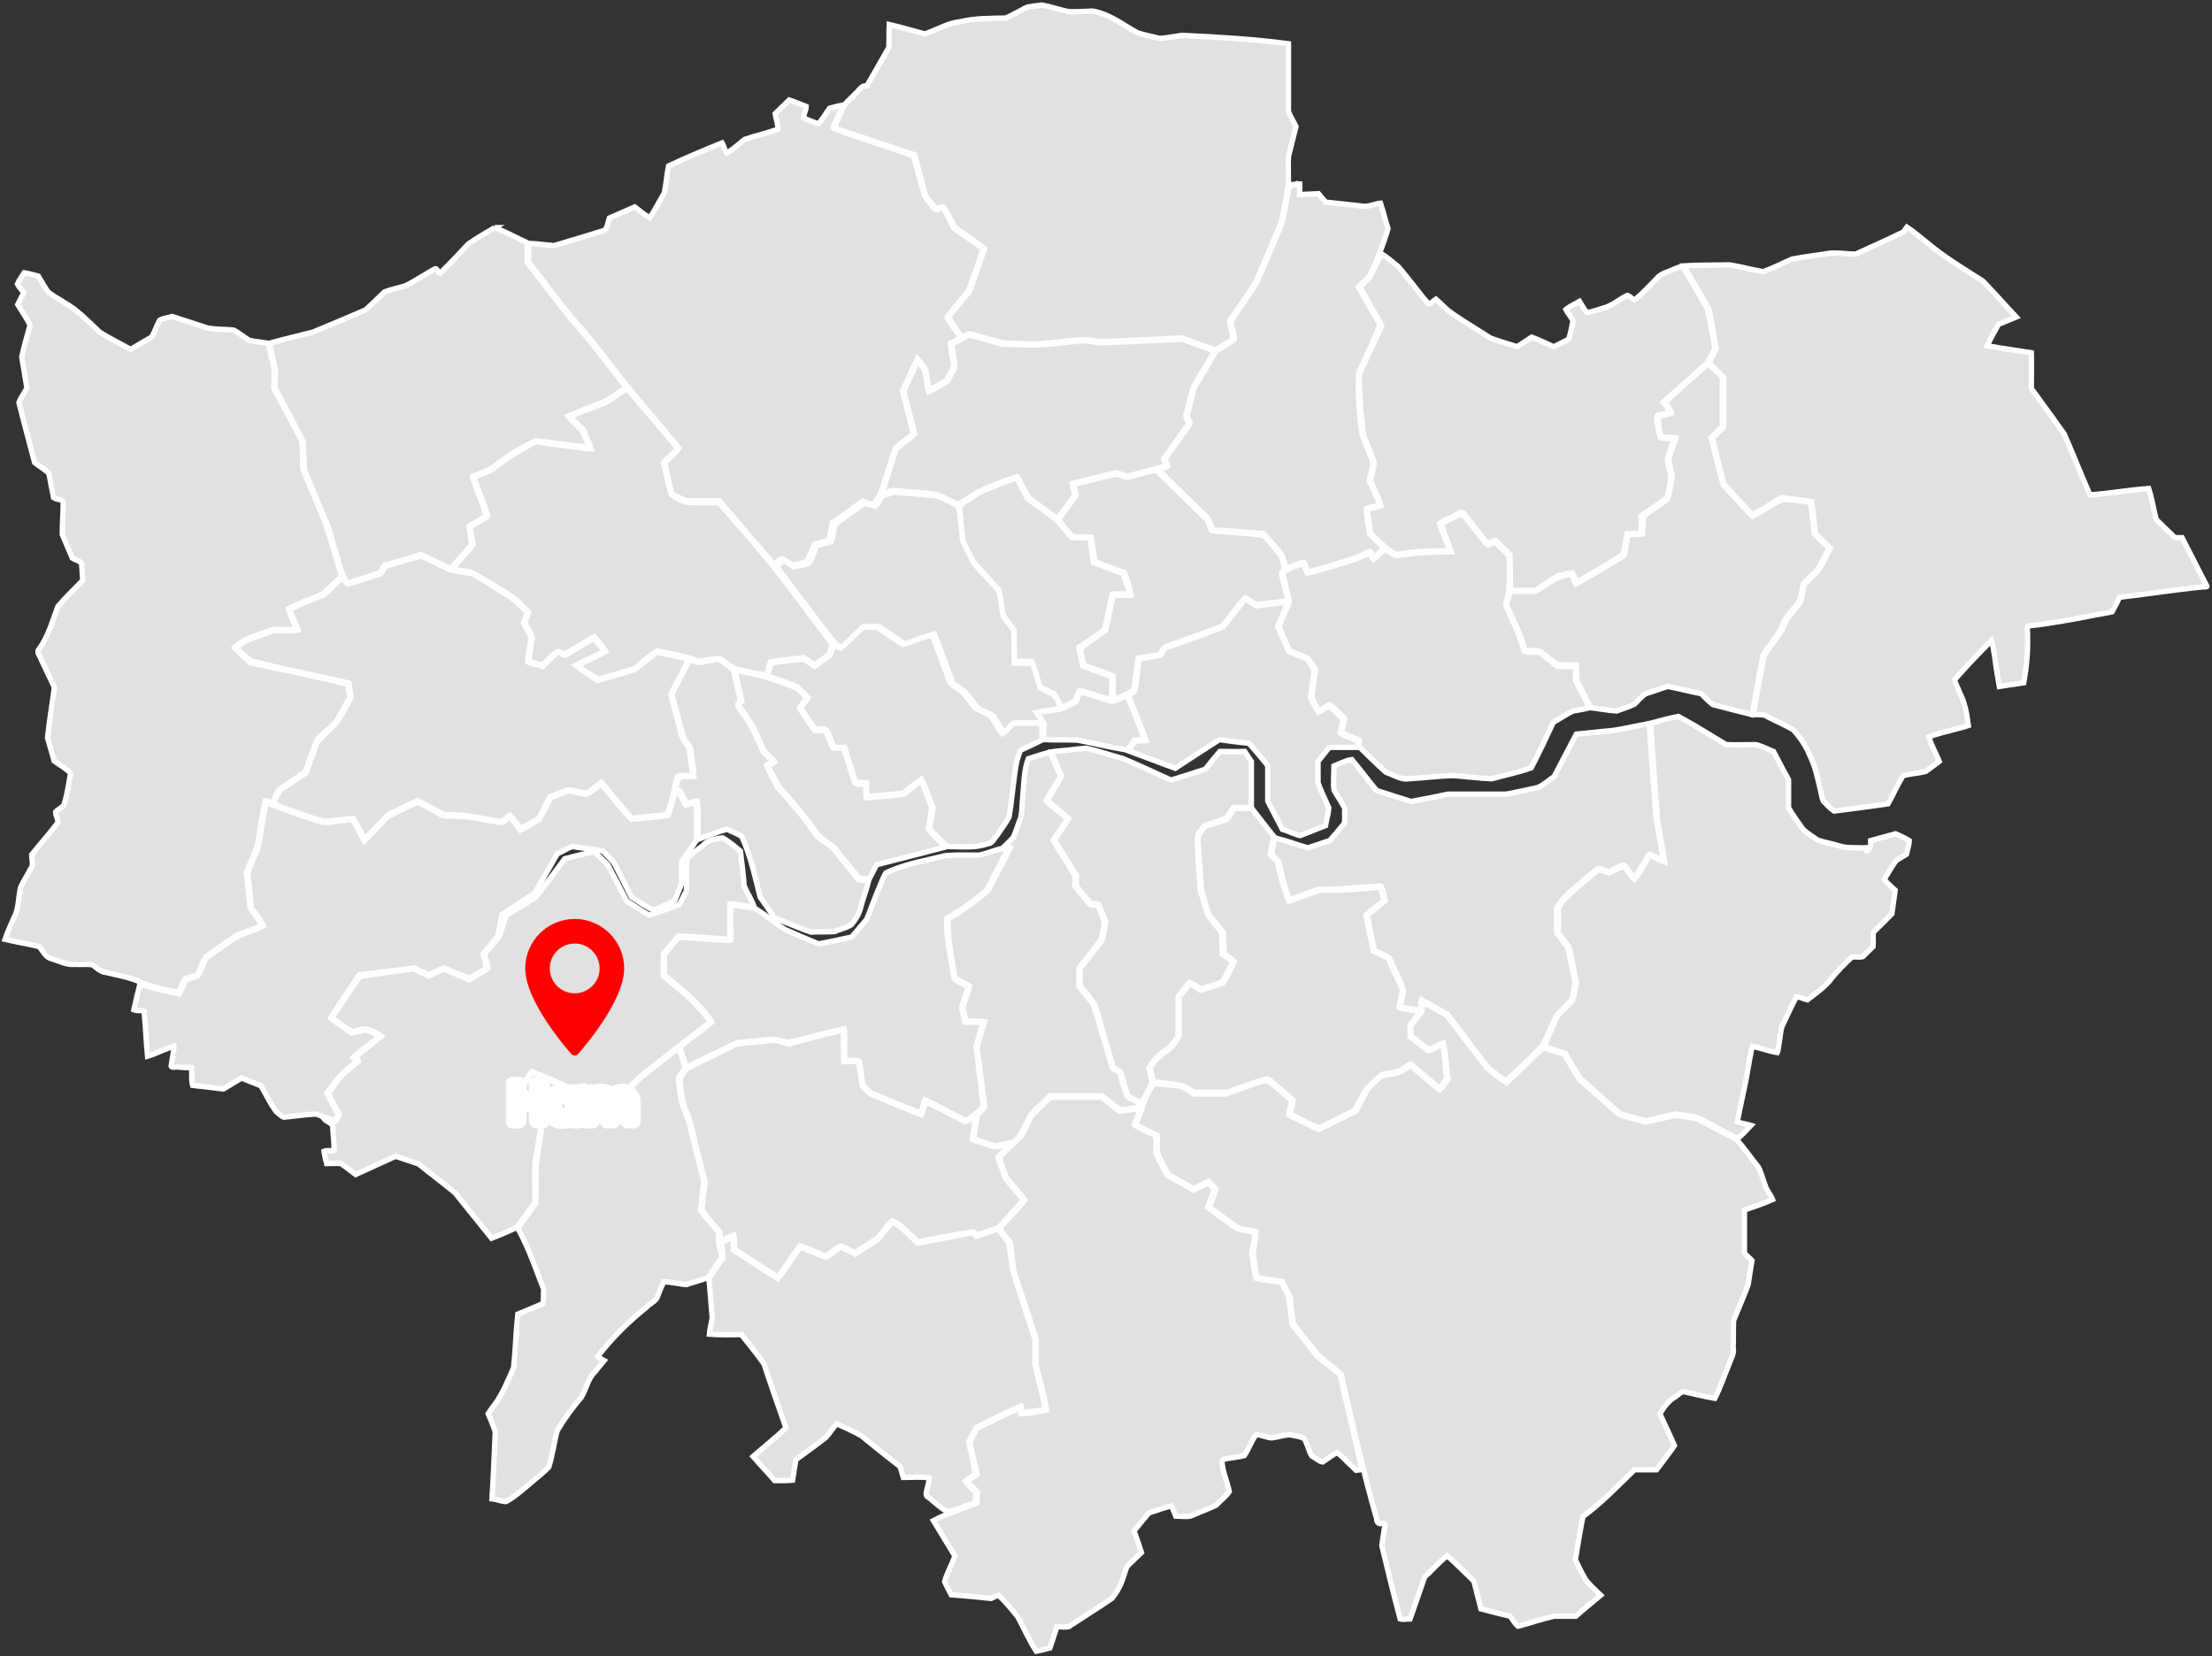 <svg width="438" height="328" viewBox="0 0 438 328" fill="none" xmlns="http://www.w3.org/2000/svg">
<rect x="0" y="0" width="438" height="328" fill="#333333" stroke="none"/>
<path d="M207.977 217.295C206.768 218.556 205.373 219.817 204.165 221.079C203.514 222.43 202.956 223.871 202.119 225.133C200.724 226.484 199.144 227.745 197.935 229.277C198.307 230.628 198.772 232.07 199.329 233.331C200.538 234.772 201.84 236.214 202.956 237.655C201.375 239.637 199.515 241.349 197.935 243.331C198.586 244.322 199.422 245.133 200.073 246.124C200.352 248.105 200.445 250.087 200.817 251.979C202.305 256.394 203.793 260.808 205.187 265.313C205.187 267.024 205.094 268.736 205.187 270.448C205.931 273.421 206.768 276.303 207.233 279.276C205.559 279.637 203.793 279.907 202.119 279.997C201.933 279.637 202.212 279.096 201.933 278.826C199.051 280.087 196.261 281.529 193.472 282.88C193.007 283.871 192.356 284.772 192.077 285.763C192.542 287.835 193.007 289.907 193.472 291.979C192.821 292.52 192.077 292.88 191.426 293.42C192.077 294.141 193.007 294.772 193.565 295.583C193.472 296.303 193.472 297.024 193.472 297.655C190.589 298.826 187.521 299.727 184.824 301.168C186.219 303.51 187.707 305.853 189.101 308.195C188.451 309.907 187.521 311.528 187.056 313.24C187.428 314.141 187.893 314.952 188.358 315.853C191.054 316.033 193.658 316.303 196.261 316.573C196.819 316.303 197.284 316.033 197.749 315.943C199.144 317.294 200.352 318.736 201.561 320.267C202.77 322.519 203.793 324.862 205.187 327.024C206.024 326.844 206.954 326.663 207.884 326.393C208.349 325.042 208.814 323.6 209.279 322.159C210.022 322.159 210.859 322.339 211.603 322.159C214.486 320.267 217.368 318.465 220.158 316.573C221.273 315.222 222.017 313.781 222.482 312.159C222.854 311.348 222.854 310.267 223.784 309.637C224.528 308.916 225.272 308.195 226.015 307.474C225.551 306.033 225.086 304.592 224.528 303.24C225.551 301.979 226.48 300.808 227.503 299.637C228.991 299.186 230.479 298.556 231.966 298.285C232.338 298.916 232.524 299.637 232.803 300.267C233.733 300.267 234.756 300.447 235.686 300.267C237.359 299.547 239.126 298.916 240.8 298.105C241.637 297.204 242.752 296.393 243.403 295.402C243.031 293.511 242.194 291.799 242.008 289.907C241.822 289.006 242.473 288.916 243.217 288.826C244.24 288.646 245.356 288.556 246.379 288.285C247.308 286.934 247.773 285.403 248.703 284.141C249.819 284.141 250.842 284.772 251.865 284.772C253.073 284.592 254.189 284.231 255.398 284.141C256.328 284.412 257.444 284.412 258.28 284.952C258.931 286.033 259.117 287.384 259.768 288.375C260.512 288.736 261.163 289.457 261.907 289.547C262.837 288.916 263.766 288.195 264.789 287.655C266.091 288.736 267.207 289.997 268.508 291.168C269.066 291.078 270.089 291.258 269.531 290.357C268.137 284.321 266.742 278.285 265.347 272.249C263.859 270.988 262.279 269.907 260.791 268.556C259.21 266.484 257.444 264.412 255.863 262.34C255.584 260.448 255.398 258.556 255.119 256.664C254.654 255.763 254.189 254.862 253.724 253.961C252.051 253.691 250.284 253.601 248.703 253.151C248.238 251.529 248.052 249.817 247.866 248.106C248.052 246.844 248.424 245.493 248.517 244.142C247.308 243.691 246.007 243.781 244.798 243.241C242.938 241.889 240.986 240.538 239.126 239.097C239.498 237.925 240.056 236.754 240.521 235.583C240.056 235.223 239.591 234.232 239.033 234.412C238.103 234.772 237.266 235.223 236.337 235.673C234.663 234.682 232.896 233.781 231.13 232.79C230.386 231.349 229.549 229.907 228.898 228.466C228.898 227.295 228.898 226.124 228.898 224.953C227.503 224.232 225.922 223.691 224.621 222.79C224.9 221.709 225.551 220.628 225.829 219.547C224.435 219.637 223.04 219.998 221.645 220.088C220.437 219.187 219.321 218.196 218.112 217.295C214.765 217.295 211.324 217.295 207.977 217.295Z" fill="#E1E1E1" stroke="white" stroke-width="1.069"/>
<path d="M176.646 242.158C175.53 243.239 174.786 244.501 173.671 245.582C172.183 246.483 170.788 247.383 169.393 248.374C168.371 247.924 167.441 247.383 166.418 246.933C165.488 247.654 164.558 248.464 163.535 249.005C161.862 248.374 160.188 247.654 158.514 247.023C156.934 249.005 155.632 251.257 154.051 253.239C151.076 251.437 148.193 249.455 145.218 247.564C145.218 246.663 145.218 245.762 145.218 244.951C144.474 245.401 143.544 245.582 142.893 246.212C142.893 247.113 143.265 248.104 143.172 249.095C142.242 250.446 141.313 251.798 140.383 253.239C140.569 255.762 140.848 258.374 141.034 260.987C140.848 262.068 140.569 263.149 140.476 264.23C142.521 264.41 144.66 264.32 146.799 264.32C148.286 266.212 149.867 268.104 151.262 270.086C152.657 274.32 154.144 278.554 155.632 282.789C153.586 284.77 151.262 286.572 149.123 288.464C150.518 290.086 152.006 291.617 153.4 293.239C154.516 293.239 155.725 293.239 156.934 293.149C157.12 291.797 157.399 290.446 157.585 289.095C159.537 287.653 161.583 286.212 163.535 284.68C164.279 283.87 164.93 282.789 165.674 281.978C167.255 282.698 168.928 283.419 170.509 284.32C173.02 286.392 175.623 288.464 178.227 290.446C178.413 291.167 178.692 291.888 178.878 292.608C180.644 292.608 182.318 292.428 183.992 292.698C183.992 293.599 183.62 294.5 183.434 295.491C183.341 295.851 183.341 296.392 183.899 296.572C185.107 297.563 186.316 298.734 187.711 299.455C189.571 298.915 191.337 298.194 193.197 297.563C193.104 296.842 193.29 296.122 193.104 295.491C192.453 294.77 191.616 294.14 191.151 293.329C191.709 292.788 192.546 292.428 193.104 291.978C192.825 289.816 192.267 287.743 191.802 285.581C192.36 284.59 192.825 283.599 193.29 282.698C196.265 281.257 199.148 279.725 202.216 278.464C202.402 278.915 202.03 279.545 202.402 279.816C203.89 279.545 205.471 279.455 207.051 279.095C206.4 276.122 205.564 273.149 204.913 270.086C204.913 268.464 205.006 266.843 204.913 265.221C203.425 260.717 201.937 256.212 200.542 251.618C200.264 249.816 200.078 247.924 199.706 246.122C199.055 245.221 198.404 244.23 197.567 243.419C196.172 243.87 194.778 244.41 193.29 244.861C192.825 244.23 192.36 243.96 191.616 244.32C188.362 244.951 185.014 245.582 181.76 246.212C180.272 244.951 179.064 243.329 177.297 242.338C177.111 242.248 176.925 242.158 176.646 242.158Z" fill="#E1E1E1" stroke="white" stroke-width="1.069"/>
<path d="M124.11 77.113C122.157 78.014 120.669 79.636 118.531 80.266C116.671 80.987 114.719 81.708 112.859 82.519C113.696 83.51 114.812 84.23 115.648 85.311C116.02 86.483 116.671 87.654 117.043 88.915C115.834 88.915 114.626 88.555 113.417 88.465C110.999 88.194 108.489 87.834 106.071 87.474C103.375 89.005 100.585 90.447 98.261 92.428C96.959 93.51 95.285 93.87 93.797 94.501C94.727 97.113 95.843 99.546 96.587 102.158C96.401 102.609 95.75 102.699 95.471 102.969C94.727 103.419 93.797 103.87 93.054 104.41C93.24 105.491 93.519 106.663 93.704 107.744C92.496 109.545 90.822 110.987 89.613 112.699C91.008 113.059 92.589 113.059 93.891 113.599C96.587 115.221 99.376 116.753 101.887 118.554C102.91 119.365 103.747 120.356 104.676 121.257C104.49 121.978 104.026 122.699 104.026 123.419C104.49 124.41 105.048 125.311 105.42 126.302C105.234 127.834 104.862 129.455 104.769 131.077C105.606 131.257 106.536 131.527 107.466 131.707C108.396 130.807 109.326 129.725 110.441 129.005C110.906 129.005 111.371 129.545 111.929 129.455C113.882 128.464 115.648 127.113 117.694 126.122C118.531 127.023 119.275 128.014 119.926 129.005C118.159 130.086 116.113 130.807 114.347 131.888C115.648 132.789 117.043 133.78 118.438 134.5C120.948 133.87 123.366 133.149 125.783 132.338C127.178 131.167 128.573 129.906 130.154 128.915C132.571 129.455 135.082 129.816 137.406 130.626C138.15 131.257 139.08 130.716 139.917 130.716C140.847 130.626 141.683 130.356 142.613 130.446C143.543 131.077 144.473 131.888 145.496 132.428C147.541 132.879 149.68 133.419 151.819 133.689C152.098 132.879 152.191 131.888 152.562 131.077C154.794 130.716 157.026 130.536 159.164 130.266C159.908 130.716 160.652 131.257 161.303 131.707C162.233 130.987 163.255 130.356 164.185 129.545C164.371 128.915 164.65 128.284 164.836 127.653C160.466 121.888 156.282 116.032 151.726 110.446C148.657 106.753 145.496 103.149 142.334 99.546C140.196 99.546 137.964 99.636 135.733 99.456C134.803 98.915 133.594 98.645 132.85 97.834C132.292 95.762 131.827 93.69 131.362 91.618C132.292 90.627 133.315 89.726 134.245 88.825C130.898 84.861 127.643 80.987 124.296 77.113C124.203 77.113 124.203 77.113 124.11 77.113Z" fill="#E1E1E1" stroke="white" stroke-width="1.069"/>
<path d="M118.715 155.583C117.878 156.123 117.041 156.934 116.018 157.294C114.809 157.114 113.601 156.754 112.392 156.664C111.276 157.114 110.16 157.565 109.044 158.015C108.301 159.457 107.557 160.808 106.813 162.249C105.604 162.97 104.302 163.781 103.001 164.412C102.257 163.511 101.699 162.52 100.862 161.709C100.304 162.069 99.932 162.88 99.188 162.88C96.12 162.52 93.052 161.619 89.983 161.619C88.96 161.529 87.844 161.889 87.008 161.168C85.52 160.358 84.125 159.547 82.73 158.826C80.778 159.817 78.732 160.718 76.789 161.709C75.236 163.33 73.702 164.952 72.121 166.574C71.284 165.222 70.745 163.691 69.815 162.43C69.192 162.249 68.467 162.52 67.816 162.52C66.542 162.61 65.25 162.97 63.976 162.88C60.489 161.799 57.011 160.628 53.608 159.276C53.311 159.276 52.948 158.826 52.678 158.916C52.065 161.979 51.712 165.042 51.07 168.105C50.419 169.637 49.619 171.258 49.071 172.88C49.303 175.132 49.536 177.474 49.787 179.817C50.549 180.898 51.516 182.069 52.111 183.33C51.126 183.961 49.843 184.321 48.717 184.772C47.555 185.222 46.421 185.673 45.482 186.483C43.919 187.565 42.264 188.646 40.777 189.817C40.154 190.988 39.865 192.339 39.094 193.33C38.331 193.6 37.532 193.781 36.779 194.051C36.342 194.952 35.988 195.943 35.477 196.844C33.078 196.393 30.66 195.853 28.336 195.042C28.085 194.952 27.573 194.772 27.638 195.222C27.248 196.844 26.82 198.465 26.504 199.997C27.136 200.267 27.964 199.997 28.531 200.267C28.838 203.24 28.922 206.213 29.219 209.186C30.967 208.645 32.678 207.745 34.435 207.204C34.435 208.465 34.063 209.726 33.933 210.898C33.636 211.708 35.021 211.168 35.505 211.348C36.323 211.438 37.132 211.438 37.941 211.438C38.034 212.609 37.848 213.871 38.136 214.952C40.172 215.222 42.209 215.402 44.236 215.672C45.435 214.952 46.635 214.231 47.834 213.51C49.117 214.051 50.391 214.501 51.665 215.042C52.697 216.753 53.497 218.555 54.724 220.177C55.208 220.537 55.663 221.078 56.221 221.258C58.341 221.078 60.48 220.717 62.59 220.627C63.827 221.078 65.092 221.618 66.319 221.889C66.589 221.438 67.128 220.807 66.626 220.177C66.012 218.916 65.361 217.744 64.72 216.483C66.068 214.681 67.332 212.79 69.201 211.438C69.676 210.988 70.289 210.627 70.671 210.087C70.466 209.817 70.02 209.726 69.89 209.456C71.582 207.925 73.469 206.663 75.208 205.222C74.278 204.772 73.358 204.321 72.428 203.961C71.498 204.141 70.568 204.411 69.638 204.591C68.253 203.6 66.756 202.7 65.464 201.618C67.277 198.736 69.248 195.943 71.145 193.06C74.78 192.61 78.407 192.159 82.08 191.709C83.009 192.159 83.939 192.61 84.869 193.06C85.892 192.61 86.822 192.159 87.844 191.709C89.518 192.339 91.192 193.15 92.959 193.691C94.074 193.06 95.283 192.519 96.306 191.709C96.213 190.808 95.934 189.907 95.655 188.916C96.585 187.745 97.701 186.574 98.537 185.402C98.909 183.961 99.095 182.519 99.374 181.168C101.513 179.727 103.744 178.285 105.883 176.844C107.371 174.321 108.859 171.709 110.346 169.096C111.369 168.646 112.299 168.015 113.322 167.655C115.367 168.015 117.413 168.105 119.366 168.556C120.295 169.547 121.504 170.448 122.062 171.799C123.085 173.781 124.015 175.673 125.037 177.655C126.525 178.556 127.827 179.547 129.408 180.267C130.802 179.727 132.197 179.006 133.592 178.375C134.057 177.204 134.615 176.033 134.987 174.862C134.987 173.42 134.894 171.979 134.987 170.538C136.009 169.186 136.939 167.835 137.869 166.484C137.869 163.961 137.962 161.348 137.776 158.916C137.125 159.006 136.474 159.367 135.823 159.457C135.173 158.556 134.894 157.475 134.15 156.664C133.592 156.574 133.592 157.475 133.406 157.835C133.034 159.096 132.755 160.358 132.29 161.529C129.873 161.799 127.455 162.069 125.037 162.249C122.899 160.087 121.039 157.565 119.087 155.312C118.994 155.403 118.901 155.493 118.715 155.583Z" fill="#E1E1E1" stroke="white" stroke-width="1.069"/>
<path d="M79.942 111.079C78.733 111.439 77.478 111.709 76.297 112.25C75.776 112.7 75.804 113.782 74.874 113.782C72.866 114.412 70.839 115.133 68.831 115.673C68.384 115.313 68.115 114.773 67.743 114.412C66.515 115.493 65.372 116.754 64.107 117.836C61.876 118.736 59.542 119.637 57.375 120.628C57.775 122.07 58.584 123.421 59.04 124.772C57.366 125.043 55.655 124.772 53.991 124.953C51.982 125.763 49.816 126.304 47.928 127.385C47.668 127.745 46.524 128.106 46.887 128.466C47.872 129.277 48.681 130.268 49.797 130.899C54.065 132.07 58.417 132.881 62.731 133.871C64.851 134.322 67.036 134.772 69.11 135.313C69.24 136.304 69.481 137.295 69.463 138.286C68.505 139.907 67.687 141.619 66.646 143.151C65.4 144.412 64.033 145.583 62.861 146.934C62.108 148.916 61.355 150.988 60.602 153.061C58.863 154.232 57.124 155.403 55.385 156.574C55.014 157.385 54.428 158.286 54.195 159.097C55.85 160.087 57.757 160.538 59.542 161.169C61.104 161.709 62.657 162.34 64.228 162.7C66.125 162.52 68.05 162.25 69.928 162.069C70.83 163.331 71.36 164.862 72.215 166.123C73.833 164.592 75.293 162.88 76.902 161.349C78.826 160.448 80.779 159.367 82.732 158.556C84.498 159.457 86.265 160.538 88.032 161.349C90.263 161.349 92.402 161.439 94.54 161.889C96.214 162.16 97.795 162.52 99.468 162.79C99.933 162.34 100.398 161.709 100.956 161.439C101.793 162.25 102.351 163.331 103.188 164.051C104.396 163.331 105.698 162.79 106.721 161.979C107.465 160.628 108.116 159.187 108.86 157.835C110.068 157.385 111.277 156.844 112.579 156.394C113.788 156.664 114.996 156.844 116.205 157.115C117.135 156.394 118.158 155.673 119.088 154.952C121.133 157.295 122.9 159.637 124.946 161.889C125.504 162.25 126.154 161.799 126.712 161.889C128.479 161.709 130.339 161.529 132.105 161.349C132.756 159.277 133.407 157.205 133.779 155.042C134.058 154.592 133.965 153.421 134.709 153.601C135.546 153.601 136.382 153.601 137.219 153.601C136.847 151.799 136.754 149.817 136.382 148.016C135.732 147.025 134.802 146.034 134.709 144.772C134.058 142.34 133.407 139.907 132.849 137.475C133.965 135.133 135.36 132.971 136.289 130.538C134.244 129.998 132.105 129.637 130.06 129.187C128.572 130.268 127.177 131.529 125.596 132.61C123.272 133.421 120.761 134.052 118.344 134.772C116.856 133.781 115.368 132.88 113.974 131.799C115.74 130.808 117.786 129.998 119.646 129.007C118.995 128.106 118.251 127.205 117.6 126.394C115.74 127.565 113.788 128.646 111.835 129.817C111.277 129.727 110.533 128.736 110.068 129.457C109.232 130.268 108.302 131.079 107.465 131.98C106.535 131.619 105.326 131.619 104.489 131.079C104.582 129.457 104.954 127.835 105.14 126.214C104.675 125.223 104.211 124.322 103.653 123.421C103.932 122.7 104.211 121.98 104.396 121.259C103.002 119.818 101.514 118.376 99.654 117.385C97.609 116.124 95.656 114.773 93.517 113.601C92.03 113.331 90.449 113.241 89.054 112.791C87.195 111.89 85.242 110.989 83.382 110.088C82.267 110.448 81.151 110.719 79.942 111.079Z" fill="#E1E1E1" stroke="white" stroke-width="1.069"/>
<path d="M4.784 54.033C4.357 54.763 3.762 55.484 3.455 56.249C3.762 56.88 4.292 57.376 4.719 57.934C4.319 58.727 3.91 59.52 3.511 60.312C4.329 61.673 5.296 62.97 5.956 64.412C5.398 66.502 4.747 68.601 4.31 70.7C4.654 72.754 4.989 74.772 5.333 76.844C4.822 77.835 4.106 78.736 3.752 79.727C4.738 83.691 5.826 87.655 6.867 91.618C7.778 92.339 8.913 92.97 9.694 93.781C10.001 95.402 10.289 97.024 10.605 98.555C11.182 99.006 12.548 98.826 12.521 99.636C12.521 101.709 12.307 103.781 12.335 105.853C13.004 107.384 13.655 109.006 14.324 110.537C14.985 110.988 16.305 111.078 16.193 112.069C16.286 113.06 16.314 113.961 16.37 114.952C14.752 116.663 13.013 118.285 11.479 120.087C10.382 122.97 9.582 126.033 7.741 128.555C7.109 129.186 7.974 129.906 8.122 130.537C8.987 132.339 9.889 134.231 10.773 136.123C10.335 139.456 9.759 142.789 9.415 146.123C9.861 147.654 10.298 149.186 10.735 150.717C11.805 151.528 13.106 152.159 13.98 153.15C13.59 155.222 13.32 157.384 12.679 159.366C12.297 159.996 11.46 160.267 11.014 160.807C11.014 161.528 11.479 162.158 11.488 162.879C9.871 165.041 8.002 167.113 6.272 169.276C6.272 170.267 6.746 171.348 6.012 172.158C5.389 173.42 4.496 174.681 4.022 175.942C3.706 177.564 3.669 179.275 3.194 180.807C2.469 182.519 1.595 184.23 1 186.032C3.241 186.573 5.528 186.933 7.778 187.474C8.532 188.375 9.006 189.636 10.298 189.906C11.777 190.356 13.218 191.167 14.817 190.987C15.97 191.077 17.207 190.897 18.323 191.077C19.169 191.708 19.922 192.519 21.066 192.609C23.576 193.239 26.217 193.6 28.504 194.861C30.671 195.582 32.958 196.122 35.218 196.483C36.008 195.762 36.045 194.501 36.761 193.78C37.523 193.51 38.314 193.329 39.086 193.149C39.644 191.978 40.043 190.627 40.694 189.546C42.777 188.104 44.767 186.573 46.896 185.221C48.542 184.591 50.262 183.96 51.861 183.239C51.183 181.978 50.169 180.897 49.509 179.726C49.276 177.384 49.035 175.041 48.793 172.699C49.5 170.897 50.495 169.095 51.006 167.203C51.517 164.321 51.908 161.348 52.522 158.555C53.005 158.465 53.749 159.366 53.991 158.825C54.493 158.014 54.716 156.933 55.386 156.303C57.059 155.132 58.742 154.05 60.397 152.879C61.234 150.807 61.922 148.555 62.843 146.393C64.107 145.132 65.539 144.051 66.701 142.699C67.548 141.168 68.412 139.636 69.258 138.105C69.082 137.294 69.119 136.303 68.766 135.492C62.396 133.961 55.971 132.609 49.574 131.258C48.542 130.267 47.333 129.276 46.431 128.285C48.254 126.393 51.034 125.852 53.414 124.861C54.632 124.501 55.981 124.771 57.254 124.681C57.691 124.591 58.417 124.861 58.733 124.501C58.212 123.24 57.403 121.889 57.106 120.537C59.309 119.366 61.745 118.645 63.977 117.564C65.195 116.393 66.422 115.312 67.641 114.141C66.144 109.186 64.87 104.141 62.712 99.456C61.829 97.294 60.806 95.132 59.997 92.88C59.886 91.078 59.904 89.186 59.746 87.294C57.887 83.781 56.036 80.357 54.195 76.844C54.307 74.862 54.4 72.898 53.805 70.988C53.572 69.988 53.358 68.97 53.107 67.988C51.843 67.763 50.523 67.691 49.295 67.375C48.254 66.736 47.296 65.889 46.208 65.367C44.516 65.195 42.758 65.276 41.103 64.961C38.77 64.195 36.445 63.438 34.12 62.682C33.302 62.943 32.335 62.997 31.61 63.429C31.006 64.502 30.652 65.754 30.011 66.763C28.625 67.574 27.24 68.384 25.854 69.195C23.827 68.042 21.679 67.024 19.727 65.781C17.495 63.673 15.384 61.385 12.641 59.871C11.6 59.141 10.354 58.574 9.443 57.727C8.764 56.745 8.206 55.7 7.592 54.691C6.653 54.475 5.733 54.159 4.784 54.033Z" fill="#E1E1E1" stroke="white" stroke-width="1.069"/>
<path d="M97.976 45.078C96.209 46.123 94.442 47.132 92.769 48.285C90.909 50.24 89.049 52.267 87.097 54.15C86.632 53.952 86.539 52.97 86.074 53.267C84.121 54.366 82.262 55.601 80.309 56.601C78.914 57.024 77.473 57.303 76.143 57.808C74.879 58.988 73.67 60.267 72.359 61.393C68.872 62.844 65.413 64.393 61.908 65.79C59.081 66.528 56.161 67.177 53.391 67.97C53.735 69.853 54.293 71.709 54.572 73.6C54.572 74.681 54.386 75.763 54.478 76.844C56.338 80.357 58.198 83.871 60.048 87.474C60.141 89.276 60.141 91.168 60.262 93.06C61.852 96.934 63.535 100.717 65.069 104.591C66.073 107.834 66.864 111.168 68.045 114.231C68.333 114.681 68.686 115.762 69.412 115.312C71.383 114.681 73.363 114.051 75.325 113.42C75.734 112.789 75.799 111.798 76.711 111.798C78.896 111.168 81.127 110.537 83.359 109.816C85.311 110.717 87.171 111.798 89.217 112.519C89.682 112.249 90.054 111.618 90.426 111.258C91.448 110.087 92.564 109.006 93.401 107.744C93.308 106.573 92.936 105.402 92.843 104.231C93.959 103.51 95.168 102.97 96.191 102.159C95.726 99.906 94.703 97.835 93.959 95.672C93.866 95.222 93.494 94.771 93.587 94.321C95.354 93.6 97.306 93.06 98.701 91.708C100.933 89.997 103.443 88.555 106.047 87.294C109.58 87.654 113.113 88.285 116.647 88.555C116.182 87.474 115.81 86.303 115.252 85.222C114.322 84.321 113.206 83.42 112.462 82.429C114.88 81.348 117.483 80.447 119.994 79.366C121.296 78.555 122.691 77.654 123.992 76.754C120.552 72.312 117.205 67.718 113.392 63.556C110.324 59.763 107.348 55.799 104.373 51.916C104.373 50.637 104.373 49.348 104.373 48.078C102.234 47.078 100.096 45.916 97.957 45.078H97.976Z" fill="#E1E1E1" stroke="white" stroke-width="1.069"/>
<path d="M205.007 1.178C204.077 1.268 203.24 1.367 202.496 1.881C201.38 2.43 200.265 3.106 199.149 3.575C196.173 3.665 193.198 3.575 190.315 4.268C189.014 4.43 187.805 4.746 186.596 5.322C185.48 5.791 184.365 6.259 183.156 6.728C180.831 6.115 178.414 5.394 176.089 4.854C175.996 6.376 176.089 7.935 175.996 9.43C174.508 11.971 173.114 14.511 171.626 17.052C170.603 16.791 170.138 17.917 169.487 18.43C168.744 19.259 167.814 19.971 167.163 20.872C166.512 22.358 165.768 23.845 165.117 25.322C170.51 27.106 175.81 28.881 181.11 30.665C181.854 33.367 182.598 36.079 183.249 38.782C183.993 39.619 184.644 40.646 185.48 41.34C185.945 41.25 186.41 40.872 186.782 40.935C187.712 42.259 188.363 43.8 189.2 45.133C191.152 46.502 193.105 47.782 194.965 49.232C193.942 52.061 193.012 54.944 191.989 57.736C190.594 59.439 189.107 61.088 187.805 62.826C188.642 64.196 189.479 65.592 190.594 66.79C191.245 66.556 191.803 65.754 192.547 66.232C194.593 66.781 196.638 67.484 198.684 67.934C201.008 67.934 203.333 68.223 205.658 68.097C208.633 67.835 211.701 67.439 214.77 67.268C216.537 67.484 218.396 67.79 220.256 67.574C224.905 67.367 229.461 67.16 234.11 66.944C236.249 67.718 238.387 68.601 240.619 69.259C241.828 68.628 243.037 67.944 244.152 67.151C244.059 65.934 243.594 64.691 243.501 63.502C245.268 60.944 247.035 58.43 248.708 55.817C250.382 51.871 252.056 47.917 253.73 43.944C254.194 41.439 254.752 38.944 255.124 36.43C255.124 34.628 255.031 32.809 255.124 31.016C255.589 29.034 256.147 27.043 256.612 25.061C256.147 24.061 255.496 23.097 255.124 22.079C255.124 17.61 255.124 13.124 255.124 8.665C248.151 7.755 241.084 7.331 234.017 7.007C232.622 7.196 231.135 7.512 229.647 7.62C228.159 7.223 226.672 6.989 225.184 6.475C222.952 5.25 220.907 3.701 218.489 2.782C217.559 2.476 216.537 2.052 215.514 2.241C214.119 2.241 212.631 2.448 211.237 2.241C209.563 1.845 207.982 1.322 206.308 0.998C205.844 1.088 205.472 1.106 205.007 1.16V1.178Z" fill="#E1E1E1" stroke="white" stroke-width="1.069"/>
<path d="M191.893 66.32C190.777 66.942 189.662 67.501 188.546 68.158C188.36 68.699 188.732 69.365 188.732 69.942C188.825 70.852 189.104 71.789 189.104 72.681C188.546 73.618 188.174 74.681 187.523 75.582C186.314 76.212 185.198 77.023 183.897 77.564C183.432 76.122 183.432 74.681 183.06 73.284C182.595 72.654 182.223 71.951 181.758 71.356C180.828 73.419 179.898 75.491 178.969 77.473C179.619 80.266 180.456 83.149 181.107 85.852C180.084 87.023 178.69 87.834 177.481 88.825C176.551 91.798 175.528 94.77 174.691 97.743C175.714 97.473 176.644 96.933 177.667 97.203C180.27 97.473 182.967 97.563 185.477 97.924C186.965 98.554 188.36 99.275 189.755 99.906C191.335 99.005 192.823 97.834 194.497 97.023C196.728 96.122 199.053 95.131 201.377 94.41C202.307 95.761 202.865 97.293 203.795 98.644C205.655 99.996 207.514 101.437 209.374 102.698C210.583 101.167 211.791 99.545 212.814 98.014C212.721 97.203 212.349 96.482 212.256 95.761C215.139 95.041 218.114 94.32 220.997 93.599C221.834 93.78 222.577 94.23 223.321 94.32C225.832 93.599 228.435 92.969 230.946 92.248C230.946 91.617 230.016 91.077 230.667 90.536C232.248 88.284 233.828 86.122 235.409 83.87C235.223 83.149 234.479 82.518 234.944 81.798C235.409 79.996 235.781 78.284 236.339 76.573C237.641 74.23 239.128 71.969 240.43 69.636C239.035 68.852 237.455 68.474 235.967 67.87C235.037 67.555 234.107 66.996 233.084 67.239C227.97 67.437 222.949 67.744 217.835 67.879C216.162 67.717 214.581 67.311 212.907 67.636C210.304 67.852 207.7 68.248 205.004 68.347C202.865 68.257 200.634 68.257 198.495 68.176C196.263 67.555 194.125 66.888 191.893 66.32Z" fill="#E1E1E1" stroke="white" stroke-width="1.069"/>
<path d="M256.424 36.51C256.052 36.636 255.309 36.357 255.309 36.943C254.751 39.384 254.379 41.871 253.821 44.294C252.147 48.267 250.473 52.267 248.707 56.222C247.126 58.69 245.359 61.141 243.779 63.627C243.872 64.816 244.337 65.988 244.43 67.168C243.314 68.186 241.826 68.735 240.71 69.654C239.316 72.096 237.828 74.501 236.433 76.933C235.968 78.825 235.503 80.627 235.038 82.429C235.131 82.969 235.968 83.6 235.503 84.141C233.923 86.393 232.249 88.645 230.668 90.897C230.854 91.348 231.226 91.888 231.226 92.339C230.668 92.789 229.831 92.699 229.273 92.969C232.621 96.303 235.968 99.546 239.316 102.789C239.594 103.51 239.78 104.231 240.059 104.951C243.5 105.131 246.847 105.402 250.195 105.672C251.496 107.113 252.798 108.555 253.914 110.086C254.193 110.897 254.379 111.708 254.658 112.519C255.866 112.248 256.982 111.528 258.191 111.348C258.656 111.888 258.563 112.789 259.121 113.239C262.189 112.429 265.351 111.528 268.419 110.447C269.442 110.086 270.372 109.546 271.302 109.185C271.673 109.456 271.766 110.627 272.231 110.357C272.789 109.726 273.44 109.185 273.998 108.555C273.068 107.654 272.138 106.663 271.209 105.762C270.93 104.14 270.558 102.429 270.558 100.717C271.395 100.447 272.417 100.267 273.254 99.996C272.603 98.375 271.859 96.753 271.116 95.222C271.395 93.96 271.766 92.699 271.859 91.528C271.116 89.546 270.279 87.654 269.628 85.762C269.256 82.339 268.884 79.005 268.977 75.582C268.977 74.681 268.884 73.78 269.442 73.042C270.651 70.15 272.138 67.312 273.254 64.348C271.859 61.834 270.372 59.348 268.977 56.843C269.721 56.042 270.651 55.366 271.302 54.474C272.696 51.501 273.905 48.438 274.835 45.276C274.277 43.6 273.905 41.862 273.347 40.24C272.045 40.384 270.837 41.105 269.442 40.781C267.117 40.528 264.793 40.276 262.468 40.033C262.003 39.474 261.538 38.916 261.073 38.366C259.772 38.456 258.563 38.474 257.354 38.528C257.354 37.835 257.354 37.123 257.354 36.447C256.982 36.447 256.703 36.447 256.424 36.537V36.51Z" fill="#E1E1E1" stroke="white" stroke-width="1.069"/>
<path d="M333.968 75.763C332.573 77.114 331.085 78.285 329.784 79.637C330.063 80.448 330.806 81.078 330.992 81.799C330.155 82.159 329.133 82.249 328.296 82.61C328.482 83.871 328.575 85.222 328.947 86.484C329.877 86.754 330.899 86.484 331.829 86.754C331.364 88.195 330.713 89.637 330.434 91.078C330.62 92.249 330.992 93.42 331.085 94.501C330.806 95.943 330.713 97.475 330.156 98.916C328.575 99.997 326.994 101.078 325.413 102.249C325.32 103.42 325.32 104.592 325.227 105.763C324.298 105.853 323.275 105.853 322.345 105.853C322.066 107.204 321.973 108.646 321.601 109.997C318.44 111.979 315.278 113.871 312.024 115.673C311.559 115.132 311.652 114.141 311.094 113.691C309.699 113.961 308.212 114.321 307.096 115.222C306.073 115.763 305.05 116.573 304.027 117.114C302.354 117.114 300.68 117.114 299.099 117.114C298.82 118.015 298.448 119.006 298.355 119.907C299.657 122.88 301.238 125.672 301.889 128.826C302.912 128.916 303.934 128.735 304.957 129.006C306.073 129.817 307.189 130.717 308.305 131.618C309.606 131.618 310.815 131.708 312.117 131.708C312.21 132.789 312.117 133.871 312.303 134.952C313.233 136.663 314.07 138.465 314.999 140.177C316.766 140.357 318.44 140.717 320.113 140.807C321.322 140.357 322.531 139.997 323.647 139.456C324.391 138.735 325.041 137.925 325.878 137.384C327.366 136.934 328.761 136.393 330.248 135.943C332.48 136.393 334.619 136.934 336.85 137.384C337.594 138.105 338.338 138.916 339.175 139.546C341.685 140.177 344.289 140.898 346.892 141.528C347.729 137.654 348.287 133.6 349.124 129.726C350.24 127.835 351.913 126.123 352.843 124.141C353.308 122.249 354.982 120.898 356.098 119.366C356.656 118.736 356.563 117.745 356.841 116.934C356.934 116.213 356.934 115.492 357.678 115.042C358.422 114.141 359.445 113.42 360.096 112.519C360.84 111.168 361.491 109.907 362.141 108.555C361.212 107.564 360.096 106.664 359.259 105.673C358.98 103.601 358.794 101.528 358.515 99.456C356.656 99.276 354.796 98.916 352.936 98.916C350.891 99.817 349.031 101.168 347.078 102.249C345.033 100.357 343.173 98.105 341.22 96.033C340.291 92.97 339.64 89.817 338.803 86.664C339.547 85.943 340.291 85.222 341.034 84.502C341.034 81.258 341.034 78.015 341.034 74.682C340.105 73.781 339.175 72.898 338.245 72.033C336.85 73.285 335.456 74.502 333.968 75.763Z" fill="#E1E1E1" stroke="white" stroke-width="1.069"/>
<path d="M273.53 50.285C272.694 51.763 272.136 53.384 271.299 54.862C270.648 55.546 269.811 56.177 269.346 56.916C270.741 59.447 272.136 61.943 273.623 64.456C272.136 67.672 270.648 70.889 269.16 74.141C269.16 77.294 269.253 80.537 269.718 83.69C269.811 84.952 269.904 86.213 270.462 87.384C271.02 88.825 271.671 90.267 272.136 91.708C271.857 92.879 271.671 93.96 271.392 95.132C272.043 96.843 272.972 98.465 273.437 100.177C272.601 100.537 271.578 100.627 270.741 100.897C270.927 102.519 271.206 104.141 271.392 105.672C272.972 107.204 274.46 108.735 276.413 109.816C279.202 109.366 281.992 109.096 284.874 109.096C285.618 109.096 286.362 109.096 287.106 109.096C286.455 107.294 285.618 105.492 285.06 103.69C285.99 102.969 287.199 102.609 288.222 101.978C288.779 101.798 289.616 100.987 289.988 101.888C291.476 103.78 292.964 105.762 294.544 107.654C295.102 107.564 295.66 107.023 296.125 107.023C297.148 108.014 298.078 108.915 299.008 109.816C299.101 112.159 299.008 114.591 299.101 116.933C300.681 116.933 302.355 116.933 304.029 116.933C305.516 115.942 306.911 114.951 308.492 114.05C309.422 113.87 310.351 113.51 311.281 113.42C311.746 113.96 311.839 114.771 312.118 115.402C315.187 113.51 318.441 111.798 321.416 109.726C321.695 108.375 321.881 107.023 322.16 105.672C323.09 105.672 324.02 105.672 324.95 105.672C324.95 104.501 324.95 103.33 324.95 102.159C326.716 100.897 328.576 99.816 330.157 98.465C330.436 97.114 330.715 95.672 330.808 94.321C330.622 93.15 330.25 91.978 330.157 90.807C330.529 89.456 331.179 88.105 331.458 86.843C330.529 86.753 329.599 86.933 328.762 86.663C328.39 85.402 328.111 84.051 328.018 82.609C328.111 81.979 329.134 82.159 329.599 81.979C329.878 81.798 330.529 81.888 330.622 81.528C330.343 80.897 329.785 80.267 329.32 79.636C332.295 77.024 335.271 74.411 338.153 71.799C338.618 70.808 339.269 69.871 339.548 68.817C339.083 66.258 338.618 63.681 338.06 61.159C336.387 58.375 334.899 55.51 333.132 52.79C332.109 52.898 331.087 53.546 330.064 53.889C329.32 54.15 328.576 54.528 328.018 55.204C326.623 56.618 325.229 58.159 323.648 59.438C323.183 59.213 322.811 58.709 322.253 58.501C320.579 59.258 319.185 60.654 317.325 61.06C316.302 61.348 315.279 61.772 314.257 61.907C313.606 61.249 313.234 60.411 312.769 59.691C311.839 60.249 310.816 60.645 310.072 61.303C310.444 62.087 311.188 62.799 311.467 63.582C311.188 64.772 311.002 66.033 310.63 67.177C309.608 67.699 308.678 68.186 307.655 68.69C306.26 68.069 304.772 67.312 303.285 66.772C302.355 67.357 301.425 68.042 300.402 68.681C298.636 68.078 296.869 67.627 295.102 66.943C292.313 65.114 289.43 63.492 286.734 61.483C285.897 60.772 285.153 59.97 284.316 59.24C283.851 59.519 283.479 60.141 282.829 60.168C280.783 57.781 278.923 55.186 276.878 52.808C275.762 51.97 274.739 50.943 273.53 50.285Z" fill="#E1E1E1" stroke="white" stroke-width="1.069"/>
<path d="M289.432 101.799C288.037 102.34 286.642 102.97 285.341 103.781C285.899 105.583 286.828 107.565 287.386 109.276C284.411 109.367 281.435 109.276 278.553 109.817C277.809 109.817 276.972 110.087 276.228 109.997C275.578 109.637 274.927 109.096 274.183 108.736C273.439 109.367 272.788 110.177 271.951 110.808C271.579 110.448 271.486 109.727 271.207 109.457C267.953 111.168 264.327 111.979 260.886 112.97C260.235 113.15 259.492 113.421 258.841 113.511C258.469 112.97 258.376 112.159 258.097 111.619C256.795 112.069 255.307 112.43 254.192 113.331C253.634 113.781 254.378 114.502 254.378 115.132C254.656 116.484 255.121 117.925 255.307 119.276C254.656 120.898 253.82 122.43 253.262 124.141C253.913 125.763 254.656 127.294 255.4 128.916C256.516 129.457 257.818 129.817 258.934 130.357C259.399 131.168 260.142 131.799 260.514 132.61C260.235 134.502 259.956 136.303 259.77 138.195C260.235 139.006 260.607 139.997 261.165 140.808C261.909 140.447 262.56 139.817 263.304 139.547C264.42 140.357 265.349 141.438 266.279 142.339C266.093 143.24 265.814 144.231 265.628 145.132C266.837 145.583 267.953 146.123 269.162 146.574C269.255 147.114 268.883 147.925 269.627 148.375C271.207 149.907 272.788 151.528 274.462 152.97C275.949 153.42 277.344 154.501 279.018 154.231C281.9 154.051 284.783 153.691 287.758 153.6C290.269 153.781 292.872 154.141 295.383 154.231C297.986 153.51 300.683 152.97 303.193 152.069C304.774 149.096 306.169 146.033 307.564 143.06C308.865 142.339 310.167 141.438 311.469 140.808C312.585 140.628 313.7 140.447 314.723 140.177C313.886 138.375 312.771 136.574 311.934 134.682C311.934 133.781 312.027 132.88 311.934 131.979C310.818 131.979 309.609 131.979 308.4 131.979C307.192 130.988 305.983 130.087 304.774 129.186C303.844 129.096 302.728 129.276 301.799 129.006C301.241 126.934 300.497 124.862 299.474 122.97C299.102 121.889 298.451 120.808 298.172 119.727C298.358 118.376 299.009 117.024 298.823 115.583C298.823 113.691 298.823 111.889 298.823 110.087C297.893 109.186 296.963 108.195 295.941 107.295C295.383 107.385 294.639 108.376 294.267 107.655C292.686 105.673 291.106 103.601 289.525 101.709L289.432 101.799Z" fill="#E1E1E1" stroke="white" stroke-width="1.069"/>
<path d="M226.017 93.781C225.087 94.052 224.065 94.412 223.135 94.502C222.298 94.412 221.554 93.871 220.717 93.961C218.021 94.592 215.231 95.223 212.442 95.943C212.628 96.664 213.093 97.385 213.093 98.106C211.977 99.727 210.675 101.259 209.652 102.88C210.396 104.142 211.419 105.133 212.349 106.304C213.558 106.304 214.859 106.304 216.068 106.394C216.347 108.015 216.533 109.637 216.812 111.259C218.765 111.979 220.717 112.7 222.67 113.421C223.135 114.862 223.693 116.304 223.972 117.835C222.856 118.015 221.554 117.835 220.438 117.925C219.88 120.177 219.508 122.52 218.951 124.772C217.37 126.033 215.603 127.114 214.023 128.376C214.023 129.457 214.394 130.628 214.58 131.709C216.533 132.43 218.486 133.15 220.438 133.871C220.438 135.493 220.345 137.114 220.531 138.646C221.833 138.015 223.321 137.475 224.437 136.664C224.808 135.763 224.716 134.772 224.901 133.781C225.087 132.7 225.087 131.529 225.366 130.358C226.761 130.087 228.249 129.817 229.644 129.637C230.108 129.006 230.294 128.015 231.224 127.925C234.851 126.574 238.477 125.403 242.103 123.961C243.591 122.069 244.986 120.087 246.566 118.376C247.31 118.736 248.054 119.457 248.798 119.727C250.844 119.457 252.982 119.277 255.028 119.006C254.749 117.114 254.005 115.313 253.726 113.511C253.819 112.97 254.656 112.79 254.284 112.25C253.912 111.259 254.005 110.087 253.075 109.367C252.145 108.196 251.216 107.024 250.193 106.033C247.589 105.583 244.986 105.583 242.382 105.313C241.545 105.223 240.709 105.313 239.872 105.042C239.407 104.232 239.5 102.97 238.477 102.43C235.316 99.277 232.061 96.214 228.9 93.061C227.877 93.331 226.947 93.601 226.017 93.781Z" fill="#E1E1E1" stroke="white" stroke-width="1.069"/>
<path d="M197.748 95.945C196.074 96.666 194.308 97.116 192.82 98.287C191.797 98.918 190.681 99.549 189.938 100.359C190.123 102.612 190.309 104.954 190.681 107.206C191.425 108.648 192.076 110.179 192.913 111.531C194.587 113.332 196.26 115.134 197.841 116.936C198.12 118.648 198.213 120.269 198.678 121.891C199.329 122.882 200.073 123.873 200.816 124.774C200.816 126.846 200.816 128.918 200.816 130.99C202.025 131.08 203.234 130.81 204.35 131.08C205.001 132.702 205.373 134.413 205.838 136.035C206.86 136.485 207.79 136.936 208.813 137.476C209.278 138.287 209.65 139.278 210.208 140.089C211.138 139.729 212.067 139.278 212.904 138.828C213.183 138.197 213.276 137.296 213.741 136.756C215.601 137.116 217.46 137.927 219.32 138.377C219.506 138.467 220.157 138.918 220.064 138.377C220.157 136.936 220.157 135.494 220.157 134.053C218.204 133.332 216.345 132.611 214.392 131.891C214.113 130.72 213.834 129.458 213.648 128.197C215.322 127.026 217.088 125.945 218.762 124.684C219.227 122.341 219.692 119.999 220.25 117.657C221.366 117.567 222.574 117.747 223.69 117.476C223.318 116.215 222.76 114.864 222.388 113.603C220.436 112.882 218.483 112.161 216.53 111.44C216.252 109.819 216.159 108.107 215.787 106.486C214.578 106.486 213.369 106.486 212.16 106.486C211.138 105.314 210.208 103.963 209.092 102.882C207.232 101.441 205.373 100.089 203.42 98.738C202.769 97.386 202.025 95.945 201.281 94.594C200.166 95.044 198.957 95.495 197.748 95.945Z" fill="#E1E1E1" stroke="white" stroke-width="1.069"/>
<path d="M213.84 137.023C213.468 137.654 213.468 138.465 213.003 139.005C211.608 139.636 210.399 140.537 208.818 140.627C207.61 140.807 206.401 140.897 205.285 141.168C205.657 141.798 206.308 142.519 206.68 143.24C206.68 144.321 206.587 145.402 206.68 146.483C208.911 146.573 211.143 146.483 213.282 146.573C216.629 147.204 219.883 148.014 223.231 148.555C223.696 147.924 224.161 147.204 224.626 146.573C225.276 146.483 226.02 146.573 226.671 146.483C225.555 143.6 224.44 140.627 223.138 137.744C222.115 138.014 221.185 138.825 220.162 138.915C218.024 138.375 215.978 137.474 213.84 137.023Z" fill="#E1E1E1" stroke="white" stroke-width="1.069"/>
<path d="M142.981 165.941C141.586 166.122 140.099 166.392 139.169 167.473C138.053 168.284 137.03 169.095 136.007 169.995C135.914 172.158 136.007 174.32 135.914 176.482C135.356 177.383 134.985 178.464 134.427 179.185C132.474 179.905 130.521 180.626 128.569 181.257C127.081 180.446 125.593 179.365 124.106 178.464C122.804 176.031 121.595 173.599 120.293 171.167C119.363 170.356 118.527 169.455 117.69 168.644C115.737 169.095 113.785 169.545 111.832 170.086C109.972 172.608 108.02 175.221 106.067 177.743C104.207 178.914 102.255 180.085 100.302 181.257C99.744 182.698 99.372 184.139 98.814 185.581C97.792 186.752 96.862 187.833 95.932 189.004C96.118 189.905 96.583 190.896 96.583 191.797C95.374 192.698 94.072 193.329 92.864 194.049C91.19 193.329 89.516 192.518 87.749 191.977C86.727 192.338 85.797 192.878 84.867 193.329C83.844 192.878 82.821 192.248 81.799 191.887C78.265 192.428 74.723 192.788 71.245 193.419C69.33 196.121 67.526 198.914 65.703 201.617C67.07 202.518 68.363 203.599 69.813 204.319C70.724 204.229 71.617 203.689 72.528 203.779C73.551 204.139 74.657 204.59 75.531 205.22C73.811 206.662 71.942 208.013 70.204 209.455C70.38 209.635 70.966 209.905 70.975 210.175C69.339 211.617 67.451 212.878 66.27 214.77C65.871 215.4 65.368 215.941 65.09 216.572C65.722 218.013 66.484 219.364 67.182 220.716C66.903 221.166 66.782 221.887 66.308 222.157C65.573 222.067 64.801 221.527 64.113 221.527C64.597 222.157 65.647 222.337 65.898 223.058C65.898 224.68 66.215 226.301 66.15 227.833C65.508 228.013 64.746 227.743 64.16 228.013C64.271 228.824 64.485 229.635 64.68 230.445C65.629 230.445 66.642 230.355 67.544 230.445C68.511 231.166 69.46 231.887 70.427 232.608C73.058 231.436 75.699 230.175 78.33 229.004C79.846 229.544 81.427 229.995 82.914 230.535C85.239 232.427 87.749 234.319 90.074 236.211C92.492 239.184 94.909 242.247 97.327 245.22C99 244.589 100.674 243.869 102.255 243.148C103.463 241.526 104.672 239.905 105.881 238.283C105.974 235.581 105.788 232.878 105.974 230.085C106.439 227.202 106.904 224.319 107.369 221.436C106.811 220.265 106.439 219.004 105.788 217.833C104.858 217.202 103.835 216.572 102.999 215.761C103.742 214.59 104.393 213.328 105.323 212.247C108.02 213.238 110.623 214.5 113.32 215.671C114.063 215.491 114.807 215.13 115.551 215.04C116.295 217.022 116.946 219.094 117.783 221.076C118.713 220.806 119.735 220.265 120.572 219.815C122.618 217.653 124.478 215.4 126.616 213.328C131.265 209.635 136.007 205.941 140.749 202.338C138.89 200.085 136.937 197.833 134.613 196.031C133.59 195.13 132.474 194.229 131.358 193.329C131.358 191.797 131.358 190.356 131.358 188.914C132.381 187.743 133.311 186.572 134.334 185.401C137.681 185.491 141.121 185.761 144.469 186.031C144.562 183.689 144.376 181.347 144.562 179.004C146.142 179.094 147.816 179.545 149.304 179.545C148.839 178.194 147.909 176.842 147.351 175.401C147.165 173.149 146.886 170.806 146.607 168.554C145.492 167.653 144.376 166.662 143.074 165.941H142.981Z" fill="#E1E1E1" stroke="white" stroke-width="1.069"/>
<path d="M134.241 207.652C131.544 209.724 128.848 211.796 126.244 213.959C124.385 216.031 122.525 218.103 120.572 220.085C119.642 220.535 118.62 221.166 117.597 221.526C116.76 219.454 116.109 217.292 115.365 215.22C114.621 215.4 113.878 215.76 113.134 215.85C110.623 214.769 108.02 213.508 105.416 212.427C104.579 213.238 104.114 214.409 103.464 215.4C102.999 215.85 103.835 216.031 104.021 216.301C104.672 216.841 105.509 217.292 106.16 217.923C106.625 219.094 107.183 220.355 107.555 221.526C107.09 224.679 106.532 227.832 106.16 230.895C106.16 233.418 106.067 235.94 106.067 238.373C104.951 239.994 103.742 241.616 102.534 243.238C104.672 247.111 106.067 251.256 107.648 255.31C107.555 256.301 107.741 257.292 107.462 258.192C105.881 258.913 104.207 259.544 102.534 260.265C102.162 263.778 102.069 267.382 101.697 270.895C100.581 273.418 99.558 276.03 97.885 278.282C97.42 278.823 97.048 279.454 96.676 279.994C97.141 281.165 97.699 282.336 98.07 283.598C97.885 288.012 97.699 292.426 97.42 296.841C98.35 296.931 99.279 297.381 100.209 297.381C102.069 296.39 103.649 294.859 105.323 293.508C106.439 292.517 107.648 291.616 108.671 290.535C109.414 288.192 109.693 285.67 110.344 283.327C111.739 280.985 113.32 278.823 115.086 276.751C116.109 275.129 116.388 273.057 117.783 271.706C118.434 270.895 119.085 270.174 119.642 269.454C119.178 269.183 118.62 269.003 118.341 268.643C121.13 265.039 124.478 261.706 128.104 258.823C128.662 258.192 129.592 257.832 130.056 257.111C130.521 256.03 130.893 254.859 131.451 253.868C132.939 253.868 134.427 254.319 135.914 254.409C137.309 253.958 138.797 253.508 140.192 253.057C141.121 251.616 142.051 250.265 142.981 248.913C142.516 247.292 142.144 245.67 142.237 244.048C141.121 242.517 139.634 241.166 138.704 239.634C138.89 237.742 139.169 235.85 139.355 233.958C138.332 229.994 137.309 226.031 136.379 222.067C135.728 220.265 134.799 218.463 134.706 216.571C134.613 215.49 134.334 214.499 134.334 213.508C134.706 212.787 135.449 212.157 135.635 211.436C135.264 210.175 134.892 208.824 134.334 207.652C134.241 207.652 134.241 207.652 134.241 207.652Z" fill="#E1E1E1" stroke="white" stroke-width="1.069"/>
<path d="M161.582 205.312C159.815 205.763 158.049 206.303 156.282 206.754C155.166 206.574 154.144 206.033 153.028 206.033C150.61 206.303 148.286 206.483 145.868 206.754C142.614 208.375 139.266 209.997 136.012 211.619C135.547 212.339 134.803 213.06 134.617 213.961C134.896 216.303 135.082 218.646 136.198 220.808C137.128 223.24 137.407 225.853 138.151 228.285C138.615 230.267 139.173 232.249 139.638 234.141C139.452 235.943 139.08 237.744 138.987 239.546C139.917 241.168 141.312 242.519 142.521 243.961C142.614 244.501 142.614 245.222 142.8 245.672C143.636 245.402 144.473 244.862 145.31 244.591C145.496 245.582 145.403 246.483 145.403 247.384C148.286 249.276 151.168 251.168 154.051 252.97C155.538 250.897 156.84 248.735 158.421 246.753C160.187 247.294 161.861 248.105 163.535 248.825C164.465 248.105 165.394 247.294 166.51 246.753C167.44 247.114 168.37 247.654 169.3 248.105C170.787 247.114 172.275 246.213 173.763 245.222C174.693 244.051 175.529 242.789 176.645 241.798C178.319 242.339 179.342 243.78 180.644 244.862C181.108 245.222 181.48 246.213 182.224 245.852C185.665 245.222 189.105 244.501 192.638 243.961C193.103 244.141 193.382 244.862 193.94 244.411C195.242 243.961 196.544 243.6 197.752 243.15C199.333 241.258 201.1 239.546 202.587 237.654C201.472 236.123 200.17 234.772 199.054 233.33C198.589 231.889 198.031 230.537 197.566 229.186C198.403 228.285 199.426 227.474 200.077 226.573C198.961 226.754 197.938 227.114 196.915 227.114C195.428 226.663 193.94 226.213 192.545 225.672C192.638 224.141 193.103 222.609 193.103 221.078C192.452 221.348 191.894 221.979 191.151 222.159C188.547 220.898 185.944 219.366 183.247 218.195C182.968 219.006 182.875 220.087 182.41 220.808C179.063 219.456 175.715 218.015 172.368 216.664C171.81 216.033 170.973 215.582 170.694 214.862C170.415 213.33 170.322 211.799 169.951 210.357C169.021 210.087 167.998 210.267 167.068 210.267C166.975 208.105 167.068 206.033 166.975 203.961C165.208 204.411 163.442 204.862 161.582 205.312Z" fill="#E1E1E1" stroke="white" stroke-width="1.069"/>
<path d="M140.381 130.899C139.358 130.99 138.149 131.53 137.126 130.809C136.847 130.629 136.476 130.539 136.383 130.99C135.267 133.152 134.151 135.314 133.035 137.476C133.872 140.359 134.523 143.242 135.36 146.034C135.732 146.845 136.476 147.476 136.754 148.287C136.94 150.088 137.312 151.89 137.405 153.782C136.383 153.872 135.453 153.782 134.43 153.872C134.337 154.683 133.686 155.494 133.779 156.305C134.058 156.575 134.523 156.305 134.709 156.755C135.174 157.566 135.453 158.467 136.104 159.097C136.754 159.007 137.405 158.647 138.056 158.647C138.335 161.079 138.149 163.692 138.242 166.214C140.102 165.584 141.961 164.773 143.914 164.232C144.937 164.683 146.053 165.133 146.89 165.674C148.656 169.548 149.493 173.602 150.516 177.656C151.446 179.007 152.468 180.449 153.398 181.8C155.816 182.701 158.14 183.782 160.558 184.593C162.139 184.503 163.719 184.593 165.207 184.503C166.323 184.052 167.532 183.782 168.554 183.151C169.484 182.07 170.228 180.809 170.507 179.368C170.972 177.746 171.623 176.034 171.995 174.413C171.344 174.232 170.6 174.413 169.949 174.232C168.183 172.07 166.509 169.908 164.742 167.746C163.812 167.025 162.697 166.485 161.86 165.674C159.442 162.251 156.839 159.007 153.956 155.944C153.305 154.503 152.376 153.061 151.818 151.53C152.19 151.26 152.654 151.079 153.119 150.809C152.376 149.998 151.353 149.458 150.888 148.467C149.865 146.034 148.842 143.602 147.168 141.44C146.797 140.809 146.239 140.269 146.053 139.548C146.146 139.098 146.89 138.917 146.518 138.377C146.053 136.485 145.681 134.503 145.216 132.611C144.286 131.89 143.356 131.26 142.333 130.539C141.683 130.629 141.032 130.719 140.381 130.899Z" fill="#E1E1E1" stroke="white" stroke-width="1.069"/>
<path d="M332.297 141.891C330.437 142.251 328.578 142.792 326.811 143.242C327.276 149.638 327.741 156.125 328.206 162.521C328.671 165.224 329.228 168.017 329.6 170.719C328.578 170.359 327.648 169.818 326.625 169.368C325.695 170.989 324.858 172.701 323.65 174.143C322.813 173.422 322.255 172.341 321.511 171.53C320.488 171.98 319.558 172.431 318.628 172.881C317.885 172.701 317.141 172.341 316.49 172.251C314.258 174.143 311.934 175.944 309.888 178.016C309.423 178.557 308.865 179.188 308.586 179.908C308.586 181.53 308.586 183.152 308.586 184.773C309.33 185.764 310.074 186.665 310.725 187.656C311.19 189.998 311.748 192.341 312.12 194.683C311.841 195.854 311.748 197.115 311.376 198.196C310.446 199.187 309.33 200.178 308.4 201.169C307.564 203.151 306.541 205.133 305.797 207.205C307.099 207.746 308.586 208.196 309.981 208.647C310.911 210.268 311.841 211.98 312.957 213.602C315.56 215.944 318.164 218.286 320.86 220.629C322.534 221.079 324.3 221.62 325.974 221.98C327.927 221.53 329.879 220.989 331.832 220.629C333.32 220.899 334.9 220.989 336.388 221.44C338.899 222.791 341.502 224.232 344.106 225.494C345.036 224.683 345.872 223.782 346.709 222.881C345.872 222.611 344.85 222.521 344.013 222.16C344.664 218.557 345.593 215.043 346.151 211.44C346.43 210.088 346.616 208.557 346.988 207.205C348.662 207.566 350.243 208.196 351.916 208.467C352.195 207.926 352.102 207.205 352.288 206.575C352.567 205.223 352.474 203.782 353.218 202.521C354.055 200.809 354.799 199.007 355.728 197.386C356.472 197.476 357.123 197.836 357.867 198.016C359.634 196.665 361.493 195.404 362.795 193.602C364.004 192.161 365.306 190.809 366.7 189.548C367.351 189.458 368.188 189.638 368.839 189.458C369.49 188.827 370.234 188.106 370.885 187.476C370.978 186.485 370.792 185.494 370.978 184.593C372.186 183.422 373.395 182.251 374.604 180.989C374.79 179.458 375.069 177.926 375.255 176.305C374.511 175.584 373.674 174.953 373.116 174.143C373.86 172.881 374.604 171.62 375.441 170.449C376.092 169.999 376.836 169.638 377.486 169.188C377.672 168.287 378.044 167.386 378.044 166.485C377.207 165.944 376.278 165.584 375.348 165.134C373.767 165.584 372.093 166.035 370.42 166.485C370.42 167.206 370.513 168.017 369.769 168.467C369.676 168.557 369.397 168.557 369.583 168.377C370.513 167.656 369.211 167.926 368.746 167.926C367.258 167.836 365.771 168.017 364.283 167.566C362.888 167.116 361.4 166.845 359.913 166.395C358.983 165.674 357.774 165.044 356.937 164.143C356.007 162.791 354.985 161.44 354.148 159.999C354.148 158.197 354.148 156.305 354.148 154.413C353.125 152.611 352.195 150.719 351.172 148.828C349.964 148.377 348.848 147.746 347.639 147.476C345.686 147.476 343.734 147.566 341.781 147.476C338.62 145.584 335.551 143.602 332.297 141.891Z" fill="#E1E1E1" stroke="white" stroke-width="1.069"/>
<path d="M156.281 19.809C155.351 20.718 154.421 21.61 153.492 22.511C153.678 23.52 154.049 24.601 154.049 25.592C151.911 26.349 149.679 26.863 147.448 27.61C146.332 28.493 145.123 29.601 143.914 30.313C143.449 29.755 143.357 28.908 142.985 28.304C139.451 29.736 135.825 31.25 132.385 32.872C132.013 34.628 131.92 36.439 131.548 38.187C130.618 39.817 129.688 41.601 128.665 43.142C127.549 42.538 126.62 41.682 125.69 40.98C124.016 41.718 122.342 42.448 120.669 43.187C120.39 43.98 120.297 44.953 119.739 45.61C116.392 46.664 113.044 47.637 109.697 48.646C108.023 48.52 106.442 48.268 104.769 48.214C104.583 49.421 104.769 50.691 104.676 51.916C108.023 56.124 111.092 60.502 114.625 64.538C118.065 68.304 120.948 72.565 124.202 76.484C127.549 80.628 131.083 84.592 134.43 88.736C133.686 89.817 132.571 90.718 131.641 91.619C132.106 93.691 132.478 95.763 133.035 97.745C133.872 98.376 134.988 98.736 135.825 99.186C138.057 99.186 140.288 99.186 142.427 99.186C146.053 103.421 149.679 107.655 153.306 111.889C153.864 111.439 154.235 110.808 154.886 110.628C155.63 110.988 156.281 111.619 157.025 111.979C157.955 111.709 158.978 111.529 159.814 111.168C160.279 110.087 160.744 108.916 161.302 107.745C162.232 107.475 163.162 107.294 164.092 107.024C164.371 105.853 164.65 104.682 164.835 103.511C166.881 102.159 168.834 100.718 170.786 99.276C171.437 99.457 172.181 99.817 172.925 99.907C174.692 98.015 175.064 95.403 175.9 93.06C176.365 91.619 176.737 90.087 177.388 88.646C178.504 87.745 179.713 86.844 180.828 85.853C180.178 83.06 179.434 80.268 178.69 77.475C179.713 75.403 180.642 73.106 181.665 71.033C182.316 71.7 182.874 72.538 183.339 73.34C183.525 74.592 183.711 76.033 184.083 77.204C185.199 76.664 186.314 75.943 187.43 75.313C187.895 74.322 188.546 73.412 188.825 72.403C188.639 70.934 188.267 69.421 188.174 67.97C188.918 67.601 189.662 67.304 190.313 66.934C189.383 65.565 188.267 64.241 187.523 62.826C188.825 60.988 190.406 59.34 191.8 57.502C192.73 54.799 193.846 52.106 194.59 49.331C194.497 48.862 193.753 48.772 193.474 48.421C191.986 47.313 190.313 46.295 188.825 45.124C188.174 43.79 187.43 42.439 186.779 41.115C186.221 41.205 185.664 41.745 185.199 41.529C184.455 40.61 183.618 39.691 183.06 38.664C182.223 36.079 181.665 33.412 180.828 30.872C175.621 28.953 170.228 27.403 165.021 25.412C164.742 25.133 165.3 24.619 165.393 24.286C165.858 23.142 166.509 21.98 166.788 20.836C165.951 20.98 165.114 21.223 164.278 21.439C163.534 22.457 162.883 23.637 162.046 24.529C161.023 24.169 160 23.809 159.071 23.295C159.164 22.538 159.628 21.809 159.628 21.079C158.513 20.619 157.397 20.223 156.281 19.809Z" fill="#E1E1E1" stroke="white" stroke-width="1.069"/>
<path d="M175.826 97.849C175.175 97.939 174.524 98.209 174.245 98.93C173.966 99.38 173.687 100.011 173.315 100.281C172.572 100.101 171.828 99.831 171.177 99.65C169.224 101.002 167.272 102.443 165.412 103.795C165.133 104.966 164.947 106.227 164.575 107.308C163.645 107.668 162.529 107.668 161.693 108.209C161.135 109.29 160.856 110.551 160.205 111.542C159.275 111.993 158.159 111.993 157.229 112.263C156.486 111.903 155.835 111.272 155.091 111.002C154.626 111.362 154.254 111.813 153.789 112.263C157.601 117.218 161.228 122.263 165.133 127.128C165.505 127.668 166.063 128.029 166.714 128.209C168.108 126.857 169.596 125.506 170.991 124.065C172.014 124.155 173.222 123.975 174.245 124.155C175.826 125.326 177.5 126.407 179.173 127.578C181.126 126.857 182.986 126.047 185.031 125.596C186.333 128.839 187.449 132.173 188.75 135.416C190.052 136.137 191.261 137.128 192.191 138.389C192.935 139.2 193.4 140.371 194.608 140.731C195.259 141.092 196.096 141.362 196.747 141.812C197.398 142.893 198.049 144.064 198.793 145.055C199.629 144.515 200.187 143.614 200.931 143.164C202.791 143.074 204.743 143.254 206.51 143.074C206.138 142.353 205.58 141.722 205.208 141.092C206.882 140.731 208.556 140.551 210.136 140.281C209.765 139.38 209.3 138.389 208.742 137.668C207.812 137.218 206.882 136.677 205.952 136.227C205.487 134.605 205.022 132.984 204.465 131.362C203.256 131.362 202.047 131.362 200.838 131.362C200.838 129.2 200.838 127.038 200.745 124.875C200.094 123.884 199.258 122.984 198.607 121.993C198.328 120.371 198.235 118.659 197.77 117.038C196.189 115.146 194.422 113.434 192.842 111.542C192.098 110.011 191.261 108.569 190.61 107.038C190.331 104.786 190.238 102.533 189.866 100.281C188.472 99.56 186.984 98.84 185.496 98.209C182.614 97.939 179.731 97.668 176.849 97.488C176.477 97.668 176.198 97.759 175.826 97.849Z" fill="#E1E1E1" stroke="white" stroke-width="1.069"/>
<path d="M199.052 167.924C197.286 168.194 195.612 169.005 193.845 169.365C191.614 169.365 189.475 169.275 187.243 169.455C183.338 170.446 179.154 171.077 175.435 172.879C174.691 174.05 174.319 175.401 173.761 176.572C173.017 178.374 172.366 180.266 171.622 182.068C170.6 183.239 169.67 184.41 168.647 185.581C166.415 186.032 164.277 186.572 162.045 186.933C159.814 186.032 157.582 185.041 155.35 184.05C153.398 182.698 151.538 181.167 149.493 179.906C148.005 179.726 146.331 179.365 144.843 179.275C144.564 181.437 144.75 183.599 144.75 185.852C144.843 186.662 143.635 186.032 143.17 186.212C140.194 186.032 137.312 185.671 134.336 185.671C133.407 186.753 132.477 187.924 131.547 189.005C131.547 190.446 131.547 191.798 131.547 193.149C134.429 195.491 137.312 197.743 139.636 200.626C140.101 201.257 140.659 201.797 140.938 202.428C138.985 204.14 136.661 205.581 134.708 207.293C134.894 208.734 135.545 210.086 135.917 211.347C139.357 209.725 142.705 208.014 146.052 206.482C148.47 206.302 150.98 205.942 153.398 205.851C154.421 205.942 155.35 206.392 156.373 206.392C160 205.581 163.533 204.5 167.159 203.779C167.345 204.951 167.159 206.302 167.252 207.563C167.252 208.374 167.252 209.185 167.252 209.996C168.182 210.086 169.205 209.905 170.135 210.176C170.507 211.707 170.6 213.329 170.878 214.95C171.715 215.671 172.273 216.572 173.389 216.842C176.364 218.014 179.34 219.275 182.222 220.446C182.78 219.725 182.687 218.644 183.152 217.833C185.942 219.095 188.545 220.626 191.242 221.977C192.543 221.167 193.659 220.266 194.682 219.185C194.217 215.221 193.752 211.257 193.287 207.293C193.659 205.761 194.217 204.14 194.589 202.608C193.473 202.338 192.264 202.518 191.056 202.428C190.87 201.437 190.498 200.446 190.405 199.455C190.777 198.104 191.335 196.752 191.707 195.401C190.87 194.77 189.568 194.59 188.917 193.779C188.359 190.446 187.708 187.113 187.429 183.78C187.522 183.149 187.336 182.338 187.522 181.798C190.126 180.446 192.45 178.735 194.589 176.933C195.333 176.482 195.705 175.852 195.984 175.131C197.193 172.699 198.494 170.266 199.703 167.924C199.517 167.924 199.331 167.924 199.052 167.924Z" fill="#E1E1E1" stroke="white" stroke-width="1.069"/>
<path d="M244.429 160.086C243.871 160.807 243.499 161.708 242.848 162.338C241.454 162.789 239.966 163.239 238.571 163.69C238.106 164.41 237.455 165.041 237.176 165.762C237.455 169.365 237.641 172.879 237.92 176.392C238.478 178.014 238.85 179.635 239.408 181.257C240.431 182.428 241.361 183.599 242.29 184.77C242.29 186.122 242.29 187.563 242.383 188.915C243.034 189.455 243.871 189.815 244.429 190.446C243.778 191.887 243.034 193.329 242.197 194.68C240.71 195.221 239.222 195.671 237.734 196.122C237.083 195.671 236.34 195.221 235.596 194.77C234.945 195.671 234.201 196.572 233.457 197.473C233.457 200.086 233.457 202.698 233.457 205.311C232.713 206.482 231.876 207.653 230.575 208.464C229.366 209.275 228.25 210.356 227.785 211.707C227.971 212.608 228.25 213.419 228.436 214.23C230.389 214.5 232.434 214.68 234.294 215.04C235.038 215.401 235.689 216.031 236.526 216.302C238.664 216.302 240.896 216.392 243.034 216.302C245.638 215.401 248.241 214.32 250.938 213.689C251.589 213.869 252.147 214.59 252.704 215.04C253.82 215.941 255.029 216.932 256.052 217.923C255.959 218.824 255.587 219.725 255.494 220.626C257.354 221.617 259.213 222.518 261.166 223.419C263.49 222.248 265.908 221.076 268.233 219.905C269.069 218.464 269.72 216.932 270.65 215.581C271.673 214.68 272.603 213.599 273.719 212.788C274.834 212.518 276.043 212.428 277.159 212.068C277.903 211.617 278.554 211.167 279.297 210.716C281.157 212.248 283.11 213.959 284.969 215.491C285.62 215.04 285.899 214.23 286.457 213.599C286.178 211.437 286.085 209.095 285.713 206.932C284.69 207.113 283.854 207.833 282.831 208.104C281.622 207.203 280.413 206.212 279.204 205.311C279.297 204.5 279.112 203.599 279.297 202.878C279.855 202.068 280.692 201.257 281.157 200.356C279.762 199.996 278.275 199.996 277.066 199.545C277.159 198.374 277.531 197.203 277.717 196.032C276.787 193.96 275.764 191.887 274.834 189.725C273.904 189.275 272.882 188.824 271.952 188.374C271.487 186.032 270.836 183.599 270.464 181.257C271.58 180.176 272.882 179.275 274.09 178.374C273.811 177.473 273.626 176.572 273.347 175.671C269.348 176.122 265.35 176.392 261.259 176.302C259.213 177.023 257.261 177.834 255.215 178.464C254.192 175.942 253.448 173.329 252.983 170.716C252.519 170.176 251.775 169.725 251.496 169.185C251.775 168.014 251.961 166.843 252.24 165.671C250.752 163.87 249.357 161.978 247.869 160.086C246.754 160.086 245.545 160.086 244.429 160.086Z" fill="#E1E1E1" stroke="white" stroke-width="1.069"/>
<path d="M281.622 198.377C281.436 199.188 281.901 200.269 281.157 200.809C280.599 201.62 279.855 202.431 279.39 203.242C279.483 203.872 279.204 204.683 279.483 205.224C280.599 206.125 281.808 207.026 282.923 207.836C283.946 207.476 284.876 206.845 285.806 206.575C286.364 208.917 286.364 211.35 286.736 213.692C286.178 214.413 285.713 215.224 285.062 215.854C283.109 214.323 281.25 212.611 279.297 210.989C278.181 211.8 276.973 212.611 275.578 212.701C274.741 212.971 273.625 212.791 272.974 213.512C272.23 214.413 271.208 215.043 270.65 216.034C269.906 217.386 269.162 218.737 268.511 220.088C266.001 221.26 263.583 222.521 261.073 223.692C259.12 222.701 257.074 221.8 255.215 220.809C255.215 219.818 255.68 218.917 255.773 217.926C254.192 216.575 252.518 215.134 250.844 213.872C248.055 214.683 245.359 215.764 242.662 216.665C240.523 216.665 238.478 216.665 236.432 216.665C235.595 216.215 234.758 215.494 233.829 215.134C232.062 214.953 230.202 214.683 228.436 214.593C227.599 215.944 226.762 217.386 226.297 218.917C226.018 220.269 225.274 221.53 224.902 222.791C226.297 223.512 227.785 224.233 229.18 224.863C229.18 226.124 229.087 227.476 229.273 228.647C229.923 229.998 230.667 231.26 231.318 232.611C232.992 233.512 234.666 234.503 236.339 235.404C237.362 234.953 238.292 234.413 239.315 233.962C239.78 234.503 240.43 234.953 240.802 235.584C240.43 236.755 239.78 237.926 239.501 239.097C241.453 240.449 243.313 241.98 245.266 243.241C246.381 243.512 247.683 243.602 248.706 243.962C248.706 245.494 248.241 246.935 248.148 248.467C248.427 249.998 248.52 251.53 248.892 253.061C250.566 253.331 252.239 253.512 253.913 253.782C254.378 254.863 255.122 255.944 255.494 257.025C255.68 258.827 255.773 260.629 256.237 262.34C257.818 264.503 259.585 266.665 261.352 268.737C262.746 269.908 264.327 270.989 265.629 272.34C267.767 281.89 269.906 291.439 272.602 300.809C272.602 301.619 273.067 301.89 273.811 301.709C274.555 301.619 274.183 302.52 274.09 302.881C273.997 303.962 273.718 305.043 273.625 306.124C274.834 310.989 275.95 315.854 277.252 320.628C277.809 320.808 278.553 320.628 279.204 320.628C280.134 317.926 281.157 315.133 282.087 312.34C283.574 310.989 284.969 309.367 286.55 308.106C288.409 309.727 290.083 311.439 291.85 313.151C292.315 314.953 292.78 316.844 293.244 318.646C295.197 319.187 297.15 319.637 299.009 320.088C299.567 320.718 299.939 321.619 300.59 322.07C303.008 321.439 305.332 320.628 307.75 320.088C309.145 320.088 310.632 320.088 312.027 320.088C313.608 318.646 315.374 317.295 316.955 315.944C315.932 314.953 314.816 313.962 313.98 312.881C313.236 311.619 312.585 310.268 311.934 308.917C312.399 306.124 312.864 303.241 313.422 300.358C317.141 297.655 320.302 294.322 323.65 291.079C325.138 291.079 326.532 291.079 328.02 291.079C329.229 289.457 330.438 287.926 331.553 286.304C330.623 284.142 329.601 282.07 328.671 279.998C329.415 278.737 330.252 277.566 331.553 276.755C332.111 276.394 332.669 275.854 333.227 275.584C335.366 276.034 337.411 276.575 339.55 276.935C340.666 274.773 341.409 272.43 342.339 270.268C342.711 269.097 343.455 268.106 343.176 266.845C343.269 265.043 343.176 263.331 343.269 261.53C344.199 259.187 345.315 256.755 346.152 254.413C346.43 252.791 346.616 251.259 346.895 249.638C346.431 249.097 345.78 248.737 345.408 248.106C345.408 245.314 345.408 242.521 345.408 239.638C347.267 239.007 349.22 238.377 350.987 237.566C350.615 236.575 349.778 235.764 349.499 234.683C349.034 233.512 348.755 232.251 348.197 231.169C346.709 229.368 345.408 227.386 343.827 225.674C341.223 224.323 338.62 222.881 335.923 221.53C334.529 221.35 333.041 220.989 331.646 220.899C329.694 221.35 327.834 221.8 325.881 222.251C324.115 221.71 322.255 221.44 320.488 220.629C317.885 218.287 315.188 216.034 312.585 213.602C311.655 212.071 310.725 210.449 309.795 208.827C308.401 208.377 307.006 207.926 305.611 207.476C303.101 209.728 300.776 212.251 298.266 214.413C296.871 213.512 295.662 212.521 294.453 211.53C291.757 208.017 289.153 204.593 286.457 201.08C284.876 200.179 283.295 199.278 281.622 198.377Z" fill="#E1E1E1" stroke="white" stroke-width="1.069"/>
<path d="M377.577 44.971C377.205 45.412 377.019 46.061 376.368 46.196C373.393 47.655 370.417 48.962 367.442 50.331C365.768 50.331 364.094 50.016 362.421 50.142C359.91 50.538 357.4 50.844 354.889 51.304C352.936 52.142 351.077 53.115 349.124 53.818C346.893 53.43 344.661 52.8 342.429 52.457C339.454 52.547 336.386 52.457 333.41 52.655C335.084 55.565 336.851 58.403 338.431 61.322C338.896 63.871 339.361 66.43 339.826 68.98C339.361 69.953 338.896 70.925 338.431 71.898C339.361 72.844 340.384 73.781 341.314 74.772C341.314 78.016 341.314 81.349 341.314 84.592C340.57 85.313 339.826 86.033 339.082 86.754C339.826 89.817 340.57 92.79 341.314 95.853C343.173 97.835 345.126 99.997 346.986 101.979C348.938 100.898 350.891 99.727 352.751 98.556C354.796 98.826 356.749 99.006 358.701 99.367C359.073 101.439 359.259 103.601 359.445 105.673C360.468 106.664 361.398 107.565 362.421 108.556C361.677 109.997 361.026 111.529 360.189 112.79C359.259 113.871 358.144 114.772 357.214 115.853C357.028 116.934 356.842 118.195 356.47 119.276C355.354 120.898 353.68 122.249 353.122 124.231C352.1 126.213 350.426 127.925 349.31 129.907C348.566 133.781 347.822 137.655 347.172 141.529C348.194 141.619 349.217 141.348 350.054 141.979C351.728 142.88 353.587 143.601 355.168 144.592C356.47 146.123 357.586 147.655 358.329 149.546C359.445 151.709 359.91 154.141 360.468 156.483C360.654 157.204 360.747 158.015 361.026 158.645C361.77 159.366 362.328 160.087 363.165 160.627C366.698 160.177 370.324 159.727 373.858 159.186C374.88 157.384 375.717 155.402 376.833 153.6C378.321 153.24 379.808 153.15 381.296 152.79C382.133 152.159 383.063 151.528 383.993 150.808C383.342 149.186 382.412 147.655 381.947 145.943C383.714 145.222 385.666 144.862 387.526 144.321C388.27 144.141 389.014 143.961 389.758 143.691C389.479 141.529 389.107 139.276 388.084 137.294C387.805 136.393 387.154 135.493 387.061 134.592C389.386 131.889 391.896 129.366 394.314 126.844C394.872 128.736 395.058 130.718 395.337 132.7C395.522 133.781 395.708 134.862 395.894 135.943C397.475 135.673 399.149 135.493 400.729 135.222C401.287 132.069 401.566 129.006 401.473 125.853C401.566 125.312 401.194 124.231 401.659 123.961C405.937 123.511 410.214 122.7 414.398 121.889C415.7 121.619 417.001 121.439 418.21 121.168C418.768 120.177 419.233 119.276 419.698 118.285C425.277 117.655 430.763 116.754 436.342 116.213C436.528 116.213 437.272 116.303 436.9 115.943C435.319 112.79 433.645 109.637 432.065 106.484C431.321 106.484 430.484 106.664 430.112 105.943C428.996 104.952 427.973 103.871 426.951 102.88C426.393 100.808 426.114 98.736 425.463 96.754C421.558 97.024 417.745 97.745 413.84 98.015C412.073 94.051 410.493 89.907 408.726 85.943C406.587 82.88 404.356 79.907 402.217 76.934C402.217 74.592 402.31 72.205 402.217 69.862C399.335 69.403 396.359 69.007 393.477 68.493C394.128 67.025 394.965 65.646 395.708 64.232C396.824 63.745 398.033 63.304 399.242 62.79C397.01 60.43 394.872 57.998 392.64 55.673C388.828 53.223 384.922 50.935 381.482 47.98C380.18 46.998 378.972 45.872 377.577 44.971Z" fill="#E1E1E1" stroke="white" stroke-width="1.069"/>
<path d="M246.567 118.555C245.079 120.447 243.684 122.338 242.197 124.14C238.384 125.672 234.479 127.023 230.574 128.374C230.202 128.825 230.202 129.636 229.644 129.816C228.342 130.086 226.854 130.266 225.553 130.537C225.181 132.609 225.181 134.681 224.716 136.753C224.53 137.293 223.693 137.203 223.414 137.654C224.623 140.627 225.832 143.69 226.947 146.663C226.297 146.753 225.553 146.663 224.809 146.753C224.344 147.383 223.786 148.014 223.507 148.735C226.575 149.906 229.644 150.987 232.712 152.158C235.595 150.266 238.477 148.374 241.453 146.482C243.405 146.753 245.358 147.023 247.311 147.203C248.519 148.645 249.821 150.086 251.03 151.617C251.03 153.96 251.03 156.302 251.03 158.644C251.96 160.536 252.983 162.338 253.912 164.23C255.121 164.59 256.237 165.221 257.446 165.491C259.119 164.861 260.793 164.14 262.467 163.509C262.653 162.338 263.025 161.167 263.118 159.996C262.374 158.284 261.537 156.662 260.979 155.041C260.979 153.599 260.979 152.248 260.979 150.807C261.723 149.906 262.467 148.915 263.211 148.014C265.07 148.014 267.023 148.014 268.975 148.014C268.883 147.383 269.161 146.482 268.232 146.482C267.302 146.032 266.186 145.762 265.349 145.131C265.535 144.23 265.814 143.419 266 142.518C265.07 141.618 264.14 140.627 263.211 139.726C262.56 140.176 261.816 140.807 261.072 141.077C260.514 140.086 259.863 139.095 259.491 138.104C259.77 136.212 259.956 134.41 260.235 132.609C259.677 131.888 259.305 131.077 258.747 130.446C257.539 129.996 256.33 129.546 255.214 129.095C254.47 127.383 253.726 125.762 252.983 124.05C253.633 122.519 254.377 120.897 255.028 119.275C252.89 119.456 250.751 119.726 248.705 119.996C247.961 119.546 247.311 119.005 246.567 118.555Z" fill="#E1E1E1" stroke="white" stroke-width="1.069"/>
<path d="M145.586 132.789C145.865 134.771 146.516 136.843 146.888 138.915C146.237 139.276 146.051 139.816 146.702 140.357C148.096 142.248 149.398 144.23 150.235 146.393C150.793 147.384 150.979 148.645 151.909 149.366C152.374 149.816 153.025 150.266 153.396 150.897C153.025 151.257 152.467 151.347 152.002 151.618C152.839 153.059 153.489 154.681 154.419 156.032C157.209 159.095 159.812 162.248 162.137 165.582C163.16 166.392 164.368 167.113 165.298 168.014C166.879 169.996 168.46 171.978 170.133 173.96C170.784 173.96 171.528 174.05 172.179 173.96C172.644 173.059 173.109 172.158 173.574 171.257C178.13 170.086 182.779 168.915 187.242 167.744C186.126 166.573 184.732 165.492 183.802 164.14C183.988 162.789 184.36 161.347 184.453 159.906C183.802 158.194 183.151 156.302 182.407 154.591C181.198 155.492 180.082 156.483 178.874 157.293C176.456 157.564 173.946 157.834 171.528 158.014C171.435 157.113 171.435 156.212 171.435 155.311C170.691 155.221 169.854 155.492 169.296 155.131C168.46 152.879 167.809 150.447 167.065 148.194C166.321 148.194 165.577 148.194 164.926 148.104C164.368 147.023 163.996 145.852 163.439 144.681C162.788 144.681 162.044 144.681 161.3 144.681C160.277 143.239 159.347 141.798 158.325 140.266C158.789 139.546 159.254 138.915 159.719 138.194C158.975 137.474 158.325 136.573 157.395 136.122C154.419 134.951 151.258 133.78 148.096 133.24C147.26 133.059 146.423 132.879 145.586 132.789Z" fill="#E1E1E1" stroke="white" stroke-width="1.069"/>
<path d="M170.883 124.23C169.396 125.582 168.001 127.113 166.42 128.375C165.955 128.284 165.49 127.834 165.118 127.834C164.746 128.465 164.653 129.275 164.282 129.816C163.352 130.537 162.329 131.257 161.306 131.978C160.562 131.528 159.818 130.897 158.982 130.537C156.936 130.807 154.797 130.987 152.752 131.257C152.473 132.158 152.194 132.969 152.008 133.87C153.96 134.591 156.006 135.221 157.866 136.032C158.61 136.753 159.353 137.474 160.004 138.194C159.632 138.825 158.982 139.546 158.61 140.266C159.539 141.708 160.469 143.059 161.399 144.41C162.143 144.501 163.073 144.14 163.631 144.591C164.282 145.672 164.56 146.843 165.118 148.014C165.862 148.014 166.513 148.014 167.257 148.014C168.001 150.356 168.652 152.609 169.396 154.951C170.139 154.951 170.883 154.951 171.627 155.041C171.627 155.942 171.534 156.933 171.72 157.744C174.138 157.564 176.462 157.293 178.787 157.113C179.996 156.212 181.204 155.131 182.413 154.32C183.436 156.122 183.994 158.104 184.738 159.996C184.552 161.437 184.273 162.789 184.087 164.23C185.296 165.401 186.411 166.572 187.62 167.654C190.317 167.654 193.013 168.014 195.524 167.113C196.546 167.113 196.825 166.032 197.383 165.491C198.22 164.23 199.15 163.059 199.801 161.798C200.452 158.014 200.638 154.23 201.382 150.537C201.66 149.906 201.753 149.095 202.125 148.555C203.52 147.924 204.915 147.293 206.31 146.573C206.31 145.492 206.31 144.32 206.31 143.239C204.45 143.239 202.59 143.239 200.638 143.239C199.987 143.87 199.336 144.771 198.499 145.311C197.755 144.591 197.383 143.6 196.825 142.789C196.453 142.248 196.175 141.618 195.431 141.438C194.501 140.807 193.199 140.627 192.641 139.636C191.525 138.194 190.41 136.663 188.736 135.762C187.713 135.131 187.713 133.87 187.248 132.879C186.318 130.537 185.575 128.104 184.552 125.762C182.599 126.212 180.739 127.113 178.787 127.654C177.113 126.573 175.439 125.402 173.673 124.23C172.743 124.23 171.813 124.23 170.883 124.23Z" fill="#E1E1E1" stroke="white" stroke-width="1.069"/>
<path d="M207.797 149.006C206.402 149.366 205.007 149.817 203.613 150.267C202.683 152.7 202.776 155.402 202.497 158.015C202.311 159.636 202.497 161.348 201.753 162.88C201.381 163.871 201.102 164.952 200.637 165.853C200.079 166.483 199.428 167.114 198.871 167.654C199.242 167.744 199.707 167.654 200.079 167.835C198.685 170.717 197.104 173.51 195.616 176.393C193.199 178.375 190.688 180.447 187.806 181.888C187.527 185.402 188.364 188.825 188.828 192.249C189.014 192.879 188.828 193.78 189.665 194.051C190.409 194.501 191.339 194.771 191.99 195.312C191.618 196.753 191.06 198.195 190.595 199.636C190.874 200.447 191.06 201.348 191.339 202.249C192.548 202.249 193.757 202.159 194.965 202.339C194.5 204.05 193.85 205.762 193.478 207.474C194.035 211.438 194.5 215.402 194.965 219.366C194.5 219.906 193.757 220.357 193.478 220.987C193.292 222.519 192.92 224.05 192.92 225.582C194.314 226.032 195.616 226.573 197.011 226.933C198.22 226.753 199.428 226.483 200.637 226.212C202.404 224.861 203.055 222.609 204.171 220.717C205.286 219.456 206.681 218.285 207.89 217.023C211.33 217.023 214.771 217.023 218.118 217.023C219.42 217.924 220.535 219.005 221.93 219.816C223.232 219.636 224.627 219.546 225.928 219.095C226.207 218.555 225.278 218.375 224.906 218.104C224.348 217.744 223.511 217.564 223.139 217.113C222.581 215.492 222.116 213.87 221.651 212.339C221.186 212.068 220.628 211.888 220.257 211.528C218.955 207.294 217.839 203.059 216.444 198.825C215.514 197.654 214.585 196.573 213.655 195.402C213.655 194.141 213.655 192.969 213.655 191.708C215.143 189.816 216.723 187.924 218.025 186.033C218.211 184.861 218.676 183.78 218.676 182.609C218.304 181.438 217.839 180.357 217.374 179.276C216.723 179.186 215.886 179.456 215.514 178.735C214.585 177.654 213.748 176.573 212.818 175.492C212.818 174.771 213.004 173.871 212.725 173.24C211.33 170.898 209.843 168.645 208.541 166.393C209.471 164.952 210.586 163.6 211.33 162.159C210.028 160.898 208.355 159.907 207.146 158.555C207.983 156.934 209.099 155.312 210.028 153.691C209.285 152.159 208.634 150.447 207.89 149.006H207.797Z" fill="#E1E1E1" stroke="white" stroke-width="1.069"/>
<path d="M211.699 148.556C210.583 148.646 209.282 148.736 208.166 148.916C208.817 150.538 209.56 152.159 210.211 153.691C209.375 155.312 208.259 156.934 207.422 158.556C208.817 159.817 210.397 160.898 211.606 162.159C210.769 163.601 209.653 164.952 208.817 166.393C210.211 168.736 211.699 171.078 213.187 173.42C213.187 174.141 213.001 174.952 213.187 175.582C214.117 176.664 215.046 177.835 215.976 178.916C216.534 179.096 217.65 178.646 217.743 179.546C218.115 180.627 218.673 181.618 218.952 182.7C218.673 183.871 218.58 185.132 218.208 186.303C216.72 188.105 215.325 189.997 213.838 191.889C213.838 192.97 213.838 194.141 213.838 195.222C214.86 196.483 215.883 197.654 216.813 198.916C218.022 203.06 219.231 207.294 220.439 211.438C220.997 211.889 222.02 211.979 222.02 212.789C222.485 214.231 222.857 215.672 223.322 217.114C224.252 217.474 225.089 218.105 226.018 218.375C226.855 217.114 227.506 215.672 228.157 214.321C227.971 213.42 227.692 212.429 227.506 211.528C228.25 210.267 229.087 209.096 230.389 208.285C231.69 207.564 232.527 206.393 233.271 205.222C233.271 202.609 233.271 199.997 233.271 197.384C234.015 196.483 234.759 195.402 235.503 194.591C236.339 194.862 237.083 195.492 237.827 195.853C239.222 195.402 240.617 195.042 242.011 194.501C242.755 193.15 243.499 191.799 244.15 190.447C243.499 189.997 242.755 189.456 242.011 189.006C242.011 187.564 242.011 186.123 241.918 184.682C240.989 183.51 239.966 182.339 239.129 181.168C238.664 179.456 238.013 177.745 237.641 175.943C237.455 172.61 237.083 169.276 237.083 165.943C237.083 164.952 238.013 164.321 238.478 163.511C239.873 163.06 241.36 162.61 242.755 162.069C243.22 161.348 243.778 160.628 244.243 159.907C245.452 159.907 246.66 159.907 247.776 159.907C247.776 156.934 247.776 153.871 247.776 150.808C247.311 150.177 246.939 149.547 246.475 148.826C244.801 148.916 243.127 148.826 241.546 148.826C240.524 149.997 239.594 151.168 238.664 152.339C236.432 153.06 234.201 153.781 231.876 154.502C228.715 153.06 225.46 151.529 222.206 150.177C219.789 149.547 217.464 148.736 215.139 148.195C213.931 148.285 212.815 148.375 211.699 148.556Z" fill="#E1E1E1" stroke="white" stroke-width="1.069"/>
<path d="M326.442 143.33C323.374 143.871 320.398 144.681 317.33 144.862C315.563 145.042 313.89 145.222 312.123 145.402C310.635 148.195 309.241 150.988 307.753 153.78C306.73 154.501 305.707 155.402 304.591 155.943C302.453 156.393 300.314 156.934 298.176 157.294C294.363 157.294 290.551 157.294 286.646 157.294C284.228 157.834 281.811 158.285 279.393 158.735C277.162 158.015 274.837 157.294 272.605 156.573C270.932 154.591 269.351 152.429 267.677 150.447C266.376 150.627 265.26 151.258 264.144 151.708C264.144 153.24 263.958 154.952 264.144 156.483C264.795 157.654 265.632 158.825 266.283 160.087C266.19 161.078 266.376 162.069 266.19 163.06C265.26 164.231 264.33 165.312 263.307 166.483C261.819 166.933 260.425 167.474 258.937 167.924C256.798 167.294 254.66 166.483 252.428 165.943C252.149 167.024 251.963 168.105 251.777 169.186C252.242 169.726 252.893 170.177 253.265 170.807C253.73 173.24 254.381 175.762 255.311 178.105C255.776 178.195 256.241 177.834 256.612 177.744C258.193 177.204 259.681 176.573 261.169 176.123C265.26 176.213 269.351 175.672 273.442 175.492C273.907 176.393 274.093 177.474 274.279 178.375C273.163 179.366 271.862 180.267 270.746 181.258C271.118 183.6 271.676 185.852 272.141 188.195C273.07 188.735 274.186 189.095 275.116 189.726C276.046 191.888 277.162 193.96 277.905 196.122C277.812 197.204 277.348 198.375 277.348 199.456C278.649 199.726 280.044 199.906 281.253 200.086C281.346 199.456 281.253 198.645 281.439 198.014C283.205 198.915 284.879 199.906 286.646 200.897C289.342 204.411 291.946 208.014 294.735 211.528C295.851 212.429 297.06 213.33 298.176 214.14C300.593 211.798 303.104 209.546 305.428 207.113C306.451 205.041 307.288 202.969 308.311 200.987C309.241 199.996 310.356 199.005 311.286 197.924C311.472 196.753 311.844 195.582 311.844 194.321C311.379 192.068 310.914 189.816 310.449 187.654C309.705 186.663 308.962 185.672 308.218 184.771C308.218 183.15 308.218 181.438 308.218 179.816C309.148 178.195 310.542 176.933 312.03 175.672C313.518 174.411 314.912 173.15 316.493 171.979C317.237 172.069 317.888 172.519 318.632 172.609C319.655 172.159 320.584 171.438 321.607 171.348C322.351 172.069 322.816 173.15 323.653 173.78C324.49 172.789 325.048 171.528 325.791 170.447C326.07 170.087 326.256 169.456 326.628 169.186C327.558 169.456 328.302 170.087 329.325 170.267C328.953 167.294 328.209 164.321 327.837 161.348C327.372 155.312 327 149.276 326.535 143.33H326.442Z" fill="#E1E1E1" stroke="white" stroke-width="1.069"/>
<path d="M113.798 182C108.395 182 104 186.395 104 191.798C104 198.503 112.768 208.345 113.141 208.761C113.492 209.152 114.104 209.151 114.454 208.761C114.828 208.345 123.596 198.503 123.596 191.798C123.596 186.395 119.2 182 113.798 182ZM113.798 196.727C111.08 196.727 108.868 194.516 108.868 191.798C108.868 189.08 111.08 186.868 113.798 186.868C116.516 186.868 118.727 189.08 118.727 191.798C118.727 194.516 116.516 196.727 113.798 196.727Z" fill="#FF0000"/>
<mask id="path-35-outside-1_1060_15737" maskUnits="userSpaceOnUse" x="100" y="213" width="27" height="11" fill="black">
<rect fill="white" x="100" y="213" width="27" height="11"/>
<path d="M107.4 214.702V222H106.203V218.808H102.77V222H101.573V214.702H102.77V217.831H106.203V214.702H107.4ZM108.577 219.081C108.577 218.5 108.696 217.985 108.934 217.537C109.179 217.089 109.508 216.743 109.921 216.498C110.341 216.246 110.803 216.12 111.307 216.12C111.762 216.12 112.157 216.211 112.493 216.393C112.836 216.568 113.109 216.788 113.312 217.054V216.215H114.52V222H113.312V221.139C113.109 221.412 112.833 221.639 112.483 221.821C112.133 222.004 111.734 222.095 111.286 222.095C110.789 222.095 110.334 221.969 109.921 221.716C109.508 221.457 109.179 221.1 108.934 220.645C108.696 220.183 108.577 219.662 108.577 219.081ZM113.312 219.102C113.312 218.703 113.228 218.356 113.06 218.062C112.899 217.768 112.686 217.544 112.42 217.39C112.154 217.236 111.867 217.159 111.559 217.159C111.251 217.159 110.964 217.236 110.698 217.39C110.432 217.537 110.215 217.758 110.047 218.052C109.886 218.339 109.805 218.682 109.805 219.081C109.805 219.48 109.886 219.83 110.047 220.131C110.215 220.432 110.432 220.663 110.698 220.824C110.971 220.978 111.258 221.055 111.559 221.055C111.867 221.055 112.154 220.978 112.42 220.824C112.686 220.67 112.899 220.446 113.06 220.152C113.228 219.851 113.312 219.501 113.312 219.102ZM123.096 216.12C123.551 216.12 123.957 216.214 124.314 216.403C124.678 216.592 124.961 216.872 125.164 217.243C125.374 217.614 125.479 218.062 125.479 218.587V222H124.293V218.766C124.293 218.248 124.163 217.852 123.904 217.579C123.645 217.299 123.292 217.159 122.844 217.159C122.396 217.159 122.039 217.299 121.773 217.579C121.514 217.852 121.384 218.248 121.384 218.766V222H120.198V218.766C120.198 218.248 120.068 217.852 119.809 217.579C119.55 217.299 119.197 217.159 118.749 217.159C118.301 217.159 117.944 217.299 117.678 217.579C117.419 217.852 117.289 218.248 117.289 218.766V222H116.092V216.215H117.289V216.876C117.485 216.638 117.734 216.452 118.035 216.319C118.336 216.186 118.658 216.12 119.001 216.12C119.463 216.12 119.876 216.218 120.24 216.414C120.604 216.61 120.884 216.893 121.08 217.264C121.255 216.914 121.528 216.638 121.899 216.435C122.27 216.225 122.669 216.12 123.096 216.12Z"/>
</mask>
<path d="M107.4 214.702V222H106.203V218.808H102.77V222H101.573V214.702H102.77V217.831H106.203V214.702H107.4ZM108.577 219.081C108.577 218.5 108.696 217.985 108.934 217.537C109.179 217.089 109.508 216.743 109.921 216.498C110.341 216.246 110.803 216.12 111.307 216.12C111.762 216.12 112.157 216.211 112.493 216.393C112.836 216.568 113.109 216.788 113.312 217.054V216.215H114.52V222H113.312V221.139C113.109 221.412 112.833 221.639 112.483 221.821C112.133 222.004 111.734 222.095 111.286 222.095C110.789 222.095 110.334 221.969 109.921 221.716C109.508 221.457 109.179 221.1 108.934 220.645C108.696 220.183 108.577 219.662 108.577 219.081ZM113.312 219.102C113.312 218.703 113.228 218.356 113.06 218.062C112.899 217.768 112.686 217.544 112.42 217.39C112.154 217.236 111.867 217.159 111.559 217.159C111.251 217.159 110.964 217.236 110.698 217.39C110.432 217.537 110.215 217.758 110.047 218.052C109.886 218.339 109.805 218.682 109.805 219.081C109.805 219.48 109.886 219.83 110.047 220.131C110.215 220.432 110.432 220.663 110.698 220.824C110.971 220.978 111.258 221.055 111.559 221.055C111.867 221.055 112.154 220.978 112.42 220.824C112.686 220.67 112.899 220.446 113.06 220.152C113.228 219.851 113.312 219.501 113.312 219.102ZM123.096 216.12C123.551 216.12 123.957 216.214 124.314 216.403C124.678 216.592 124.961 216.872 125.164 217.243C125.374 217.614 125.479 218.062 125.479 218.587V222H124.293V218.766C124.293 218.248 124.163 217.852 123.904 217.579C123.645 217.299 123.292 217.159 122.844 217.159C122.396 217.159 122.039 217.299 121.773 217.579C121.514 217.852 121.384 218.248 121.384 218.766V222H120.198V218.766C120.198 218.248 120.068 217.852 119.809 217.579C119.55 217.299 119.197 217.159 118.749 217.159C118.301 217.159 117.944 217.299 117.678 217.579C117.419 217.852 117.289 218.248 117.289 218.766V222H116.092V216.215H117.289V216.876C117.485 216.638 117.734 216.452 118.035 216.319C118.336 216.186 118.658 216.12 119.001 216.12C119.463 216.12 119.876 216.218 120.24 216.414C120.604 216.61 120.884 216.893 121.08 217.264C121.255 216.914 121.528 216.638 121.899 216.435C122.27 216.225 122.669 216.12 123.096 216.12Z" fill="#111111"/>
<path d="M107.4 214.702H108.9C108.9 213.874 108.229 213.202 107.4 213.202V214.702ZM107.4 222V223.5C108.229 223.5 108.9 222.828 108.9 222H107.4ZM106.203 222H104.703C104.703 222.828 105.375 223.5 106.203 223.5V222ZM106.203 218.808H107.703C107.703 217.98 107.032 217.308 106.203 217.308V218.808ZM102.77 218.808V217.308C101.941 217.308 101.27 217.98 101.27 218.808H102.77ZM102.77 222V223.5C103.598 223.5 104.27 222.828 104.27 222H102.77ZM101.573 222H100.073C100.073 222.828 100.744 223.5 101.573 223.5V222ZM101.573 214.702V213.202C100.744 213.202 100.073 213.874 100.073 214.702H101.573ZM102.77 214.702H104.27C104.27 213.874 103.598 213.202 102.77 213.202V214.702ZM102.77 217.831H101.27C101.27 218.66 101.941 219.331 102.77 219.331V217.831ZM106.203 217.831V219.331C107.032 219.331 107.703 218.66 107.703 217.831H106.203ZM106.203 214.702V213.202C105.375 213.202 104.703 213.874 104.703 214.702H106.203ZM105.9 214.702V222H108.9V214.702H105.9ZM107.4 220.5H106.203V223.5H107.4V220.5ZM107.703 222V218.808H104.703V222H107.703ZM106.203 217.308H102.77V220.308H106.203V217.308ZM101.27 218.808V222H104.27V218.808H101.27ZM102.77 220.5H101.573V223.5H102.77V220.5ZM103.073 222V214.702H100.073V222H103.073ZM101.573 216.202H102.77V213.202H101.573V216.202ZM101.27 214.702V217.831H104.27V214.702H101.27ZM102.77 219.331H106.203V216.331H102.77V219.331ZM107.703 217.831V214.702H104.703V217.831H107.703ZM106.203 216.202H107.4V213.202H106.203V216.202ZM108.934 217.537L107.618 216.818C107.615 216.823 107.612 216.828 107.609 216.834L108.934 217.537ZM109.921 216.498L110.686 217.788L110.693 217.784L109.921 216.498ZM112.493 216.393L111.779 217.712C111.79 217.718 111.801 217.724 111.812 217.729L112.493 216.393ZM113.312 217.054L112.12 217.965C112.51 218.476 113.183 218.682 113.793 218.476C114.402 218.27 114.812 217.698 114.812 217.054H113.312ZM113.312 216.215V214.715C112.484 214.715 111.812 215.386 111.812 216.215H113.312ZM114.52 216.215H116.02C116.02 215.386 115.348 214.715 114.52 214.715V216.215ZM114.52 222V223.5C115.348 223.5 116.02 222.828 116.02 222H114.52ZM113.312 222H111.812C111.812 222.828 112.484 223.5 113.312 223.5V222ZM113.312 221.139H114.812C114.812 220.492 114.398 219.918 113.784 219.715C113.17 219.512 112.495 219.725 112.109 220.244L113.312 221.139ZM112.483 221.821L111.791 220.491L111.791 220.491L112.483 221.821ZM109.921 221.716L109.124 222.987C109.129 222.991 109.134 222.994 109.14 222.997L109.921 221.716ZM108.934 220.645L107.601 221.332C107.605 221.341 107.609 221.349 107.613 221.357L108.934 220.645ZM113.06 218.062L111.745 218.783C111.749 218.791 111.754 218.799 111.758 218.807L113.06 218.062ZM112.42 217.39L111.668 218.689L111.668 218.689L112.42 217.39ZM110.698 217.39L111.424 218.703C111.432 218.699 111.441 218.694 111.45 218.689L110.698 217.39ZM110.047 218.052L108.745 217.308L108.739 217.318L110.047 218.052ZM110.047 220.131L108.724 220.838C108.729 220.846 108.733 220.854 108.737 220.862L110.047 220.131ZM110.698 220.824L109.921 222.107C109.934 222.115 109.948 222.123 109.961 222.13L110.698 220.824ZM112.42 220.824L113.172 222.122L113.172 222.122L112.42 220.824ZM113.06 220.152L111.751 219.421L111.745 219.432L113.06 220.152ZM110.077 219.081C110.077 218.709 110.152 218.443 110.259 218.241L107.609 216.834C107.24 217.528 107.077 218.291 107.077 219.081H110.077ZM110.25 218.257C110.374 218.03 110.519 217.887 110.686 217.788L109.156 215.208C108.496 215.599 107.984 216.149 107.618 216.818L110.25 218.257ZM110.693 217.784C110.873 217.676 111.067 217.62 111.307 217.62V214.62C110.539 214.62 109.809 214.816 109.149 215.212L110.693 217.784ZM111.307 217.62C111.56 217.62 111.701 217.669 111.779 217.712L113.208 215.074C112.614 214.753 111.964 214.62 111.307 214.62V217.62ZM111.812 217.729C111.985 217.817 112.072 217.902 112.12 217.965L114.505 216.144C114.147 215.675 113.688 215.319 113.175 215.057L111.812 217.729ZM114.812 217.054V216.215H111.812V217.054H114.812ZM113.312 217.715H114.52V214.715H113.312V217.715ZM113.02 216.215V222H116.02V216.215H113.02ZM114.52 220.5H113.312V223.5H114.52V220.5ZM114.812 222V221.139H111.812V222H114.812ZM112.109 220.244C112.061 220.308 111.972 220.397 111.791 220.491L113.175 223.152C113.694 222.882 114.158 222.516 114.516 222.034L112.109 220.244ZM111.791 220.491C111.682 220.547 111.526 220.595 111.286 220.595V223.595C111.942 223.595 112.584 223.46 113.175 223.152L111.791 220.491ZM111.286 220.595C111.057 220.595 110.873 220.54 110.702 220.436L109.14 222.997C109.795 223.397 110.521 223.595 111.286 223.595V220.595ZM110.718 220.446C110.538 220.333 110.384 220.175 110.255 219.934L107.613 221.357C107.974 222.026 108.478 222.582 109.124 222.987L110.718 220.446ZM110.267 219.959C110.151 219.733 110.077 219.452 110.077 219.081H107.077C107.077 219.872 107.241 220.634 107.601 221.332L110.267 219.959ZM114.812 219.102C114.812 218.489 114.682 217.876 114.363 217.318L111.758 218.807C111.775 218.837 111.812 218.917 111.812 219.102H114.812ZM114.376 217.342C114.096 216.83 113.696 216.396 113.172 216.092L111.668 218.689C111.676 218.693 111.703 218.707 111.745 218.783L114.376 217.342ZM113.172 216.092C112.677 215.806 112.13 215.659 111.559 215.659V218.659C111.604 218.659 111.631 218.667 111.668 218.689L113.172 216.092ZM111.559 215.659C110.988 215.659 110.441 215.806 109.946 216.092L111.45 218.689C111.487 218.667 111.514 218.659 111.559 218.659V215.659ZM109.972 216.078C109.439 216.373 109.033 216.803 108.745 217.308L111.349 218.796C111.375 218.751 111.395 218.728 111.405 218.718C111.414 218.709 111.419 218.706 111.424 218.703L109.972 216.078ZM108.739 217.318C108.428 217.872 108.305 218.479 108.305 219.081H111.305C111.305 218.885 111.344 218.806 111.355 218.786L108.739 217.318ZM108.305 219.081C108.305 219.685 108.429 220.286 108.724 220.838L111.37 219.424C111.343 219.374 111.305 219.275 111.305 219.081H108.305ZM108.737 220.862C109.018 221.365 109.409 221.797 109.921 222.107L111.475 219.541C111.455 219.529 111.412 219.499 111.357 219.4L108.737 220.862ZM109.961 222.13C110.449 222.406 110.989 222.555 111.559 222.555V219.555C111.527 219.555 111.493 219.55 111.435 219.518L109.961 222.13ZM111.559 222.555C112.13 222.555 112.677 222.409 113.172 222.122L111.668 219.526C111.631 219.547 111.604 219.555 111.559 219.555V222.555ZM113.172 222.122C113.696 221.818 114.096 221.384 114.376 220.872L111.745 219.432C111.703 219.508 111.676 219.522 111.668 219.526L113.172 222.122ZM114.37 220.883C114.681 220.326 114.812 219.716 114.812 219.102H111.812C111.812 219.286 111.776 219.376 111.751 219.421L114.37 220.883ZM124.314 216.403L123.612 217.729L123.622 217.735L124.314 216.403ZM125.164 217.243L123.848 217.964C123.852 217.97 123.855 217.976 123.859 217.982L125.164 217.243ZM125.479 222V223.5C126.308 223.5 126.979 222.828 126.979 222H125.479ZM124.293 222H122.793C122.793 222.828 123.464 223.5 124.293 223.5V222ZM123.904 217.579L122.803 218.598C122.807 218.603 122.812 218.607 122.816 218.612L123.904 217.579ZM121.773 217.579L120.685 216.546L120.684 216.547L121.773 217.579ZM121.384 222V223.5C122.213 223.5 122.884 222.828 122.884 222H121.384ZM120.198 222H118.698C118.698 222.828 119.369 223.5 120.198 223.5V222ZM119.809 217.579L118.708 218.598C118.712 218.603 118.717 218.607 118.721 218.612L119.809 217.579ZM117.678 217.579L116.59 216.546L116.589 216.547L117.678 217.579ZM117.289 222V223.5C118.118 223.5 118.789 222.828 118.789 222H117.289ZM116.092 222H114.592C114.592 222.828 115.264 223.5 116.092 223.5V222ZM116.092 216.215V214.715C115.264 214.715 114.592 215.386 114.592 216.215H116.092ZM117.289 216.215H118.789C118.789 215.386 118.118 214.715 117.289 214.715V216.215ZM117.289 216.876H115.789C115.789 217.509 116.187 218.074 116.783 218.288C117.379 218.502 118.045 218.318 118.447 217.83L117.289 216.876ZM118.035 216.319L118.641 217.692L118.641 217.692L118.035 216.319ZM120.24 216.414L120.951 215.093L120.951 215.093L120.24 216.414ZM121.08 217.264L119.753 217.965C120.016 218.462 120.534 218.771 121.096 218.764C121.659 218.758 122.17 218.438 122.421 217.935L121.08 217.264ZM121.899 216.435L122.619 217.751C122.625 217.747 122.631 217.744 122.638 217.74L121.899 216.435ZM123.096 217.62C123.337 217.62 123.497 217.668 123.612 217.729L125.016 215.078C124.416 214.761 123.764 214.62 123.096 214.62V217.62ZM123.622 217.735C123.714 217.782 123.784 217.845 123.848 217.964L126.48 216.523C126.139 215.9 125.642 215.403 125.005 215.072L123.622 217.735ZM123.859 217.982C123.915 218.081 123.979 218.262 123.979 218.587H126.979C126.979 217.863 126.834 217.148 126.47 216.505L123.859 217.982ZM123.979 218.587V222H126.979V218.587H123.979ZM125.479 220.5H124.293V223.5H125.479V220.5ZM125.793 222V218.766H122.793V222H125.793ZM125.793 218.766C125.793 218.01 125.602 217.19 124.992 216.547L122.816 218.612C122.798 218.593 122.786 218.575 122.777 218.561C122.769 218.547 122.768 218.541 122.77 218.548C122.775 218.563 122.793 218.628 122.793 218.766H125.793ZM125.005 216.561C124.413 215.92 123.63 215.659 122.844 215.659V218.659C122.912 218.659 122.92 218.67 122.892 218.659C122.879 218.654 122.862 218.645 122.844 218.633C122.826 218.62 122.812 218.608 122.803 218.598L125.005 216.561ZM122.844 215.659C122.056 215.659 121.28 215.92 120.685 216.546L122.86 218.613C122.854 218.619 122.843 218.629 122.828 218.64C122.813 218.65 122.798 218.657 122.788 218.661C122.765 218.67 122.776 218.659 122.844 218.659V215.659ZM120.684 216.547C120.075 217.19 119.884 218.01 119.884 218.766H122.884C122.884 218.628 122.902 218.563 122.907 218.548C122.909 218.541 122.908 218.547 122.9 218.561C122.891 218.575 122.878 218.593 122.861 218.612L120.684 216.547ZM119.884 218.766V222H122.884V218.766H119.884ZM121.384 220.5H120.198V223.5H121.384V220.5ZM121.698 222V218.766H118.698V222H121.698ZM121.698 218.766C121.698 218.01 121.507 217.19 120.897 216.547L118.721 218.612C118.703 218.593 118.691 218.575 118.682 218.561C118.674 218.547 118.673 218.541 118.675 218.548C118.68 218.563 118.698 218.628 118.698 218.766H121.698ZM120.91 216.561C120.318 215.92 119.535 215.659 118.749 215.659V218.659C118.817 218.659 118.825 218.67 118.797 218.659C118.784 218.654 118.767 218.645 118.749 218.633C118.731 218.62 118.717 218.608 118.708 218.598L120.91 216.561ZM118.749 215.659C117.961 215.659 117.185 215.92 116.59 216.546L118.765 218.613C118.759 218.619 118.748 218.629 118.733 218.64C118.718 218.65 118.703 218.657 118.693 218.661C118.67 218.67 118.681 218.659 118.749 218.659V215.659ZM116.589 216.547C115.98 217.19 115.789 218.01 115.789 218.766H118.789C118.789 218.628 118.807 218.563 118.812 218.548C118.814 218.541 118.813 218.547 118.805 218.561C118.796 218.575 118.783 218.593 118.766 218.612L116.589 216.547ZM115.789 218.766V222H118.789V218.766H115.789ZM117.289 220.5H116.092V223.5H117.289V220.5ZM117.592 222V216.215H114.592V222H117.592ZM116.092 217.715H117.289V214.715H116.092V217.715ZM115.789 216.215V216.876H118.789V216.215H115.789ZM118.447 217.83C118.484 217.784 118.539 217.736 118.641 217.692L117.428 214.947C116.928 215.169 116.486 215.492 116.131 215.922L118.447 217.83ZM118.641 217.692C118.743 217.646 118.857 217.62 119.001 217.62V214.62C118.458 214.62 117.929 214.727 117.428 214.947L118.641 217.692ZM119.001 217.62C119.244 217.62 119.408 217.67 119.529 217.735L120.951 215.093C120.344 214.766 119.681 214.62 119.001 214.62V217.62ZM119.529 217.735C119.626 217.787 119.694 217.853 119.753 217.965L122.406 216.564C122.073 215.934 121.581 215.433 120.951 215.093L119.529 217.735ZM122.421 217.935C122.449 217.881 122.493 217.82 122.619 217.751L121.179 215.119C120.562 215.456 120.061 215.948 119.738 216.594L122.421 217.935ZM122.638 217.74C122.783 217.658 122.927 217.62 123.096 217.62V214.62C122.41 214.62 121.757 214.792 121.16 215.13L122.638 217.74Z" fill="white" mask="url(#path-35-outside-1_1060_15737)"/>
</svg>
